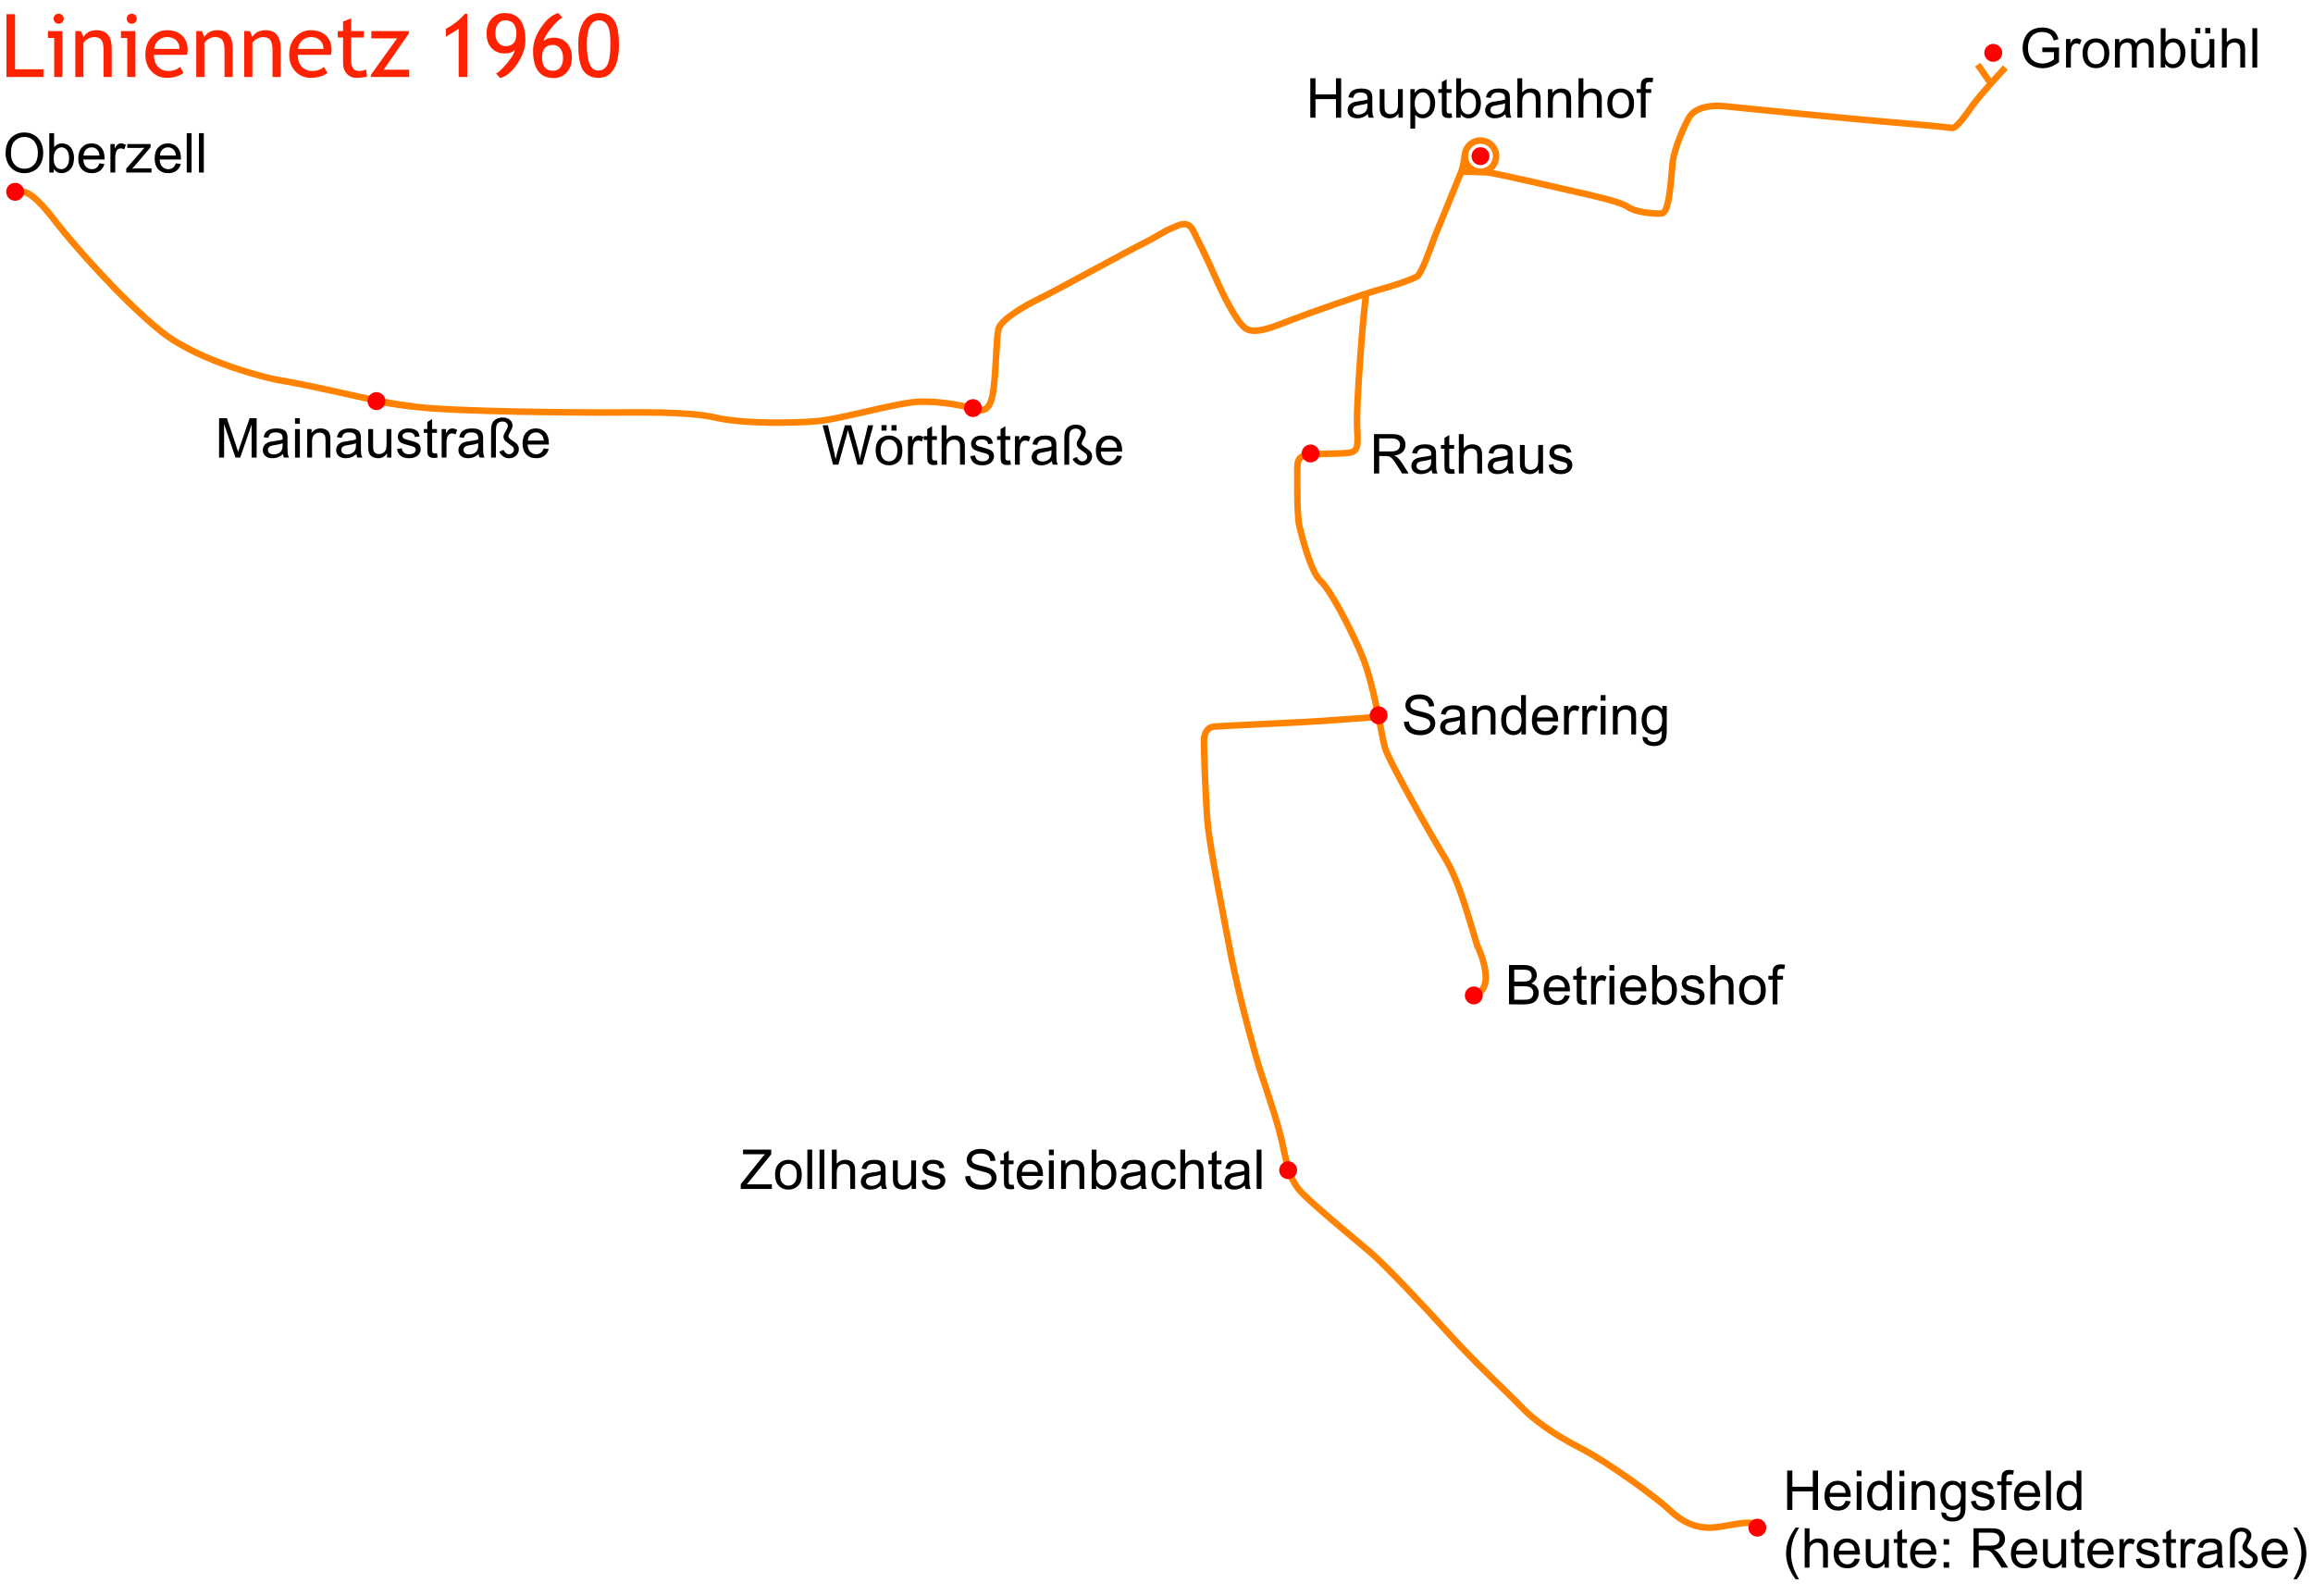 <?xml version="1.0" encoding="utf-8"?>
<!-- Generator: Adobe Illustrator 16.0.0, SVG Export Plug-In . SVG Version: 6.00 Build 0)  -->
<!DOCTYPE svg PUBLIC "-//W3C//DTD SVG 1.1//EN" "http://www.w3.org/Graphics/SVG/1.1/DTD/svg11.dtd">
<svg version="1.1" id="Ebene_1" xmlns="http://www.w3.org/2000/svg" xmlns:xlink="http://www.w3.org/1999/xlink" x="0px" y="0px"
	 width="790px" height="545px" viewBox="0 0 790 545" enable-background="new 0 0 790 545" xml:space="preserve">
<path fill-rule="evenodd" clip-rule="evenodd" fill="none" stroke="#FF8200" stroke-width="2.225" stroke-miterlimit="10" d="
	M466.539,100.551c0,0-1.084,9.659-1.576,16.532c-0.49,6.873-1.471,19.637-1.471,26.511c0,6.873,1.227,10.554-2.703,11.045
	c-3.924,0.491-12.516,0.245-14.479,0.736c-1.965,0.491-3.193,0.981-3.193,4.418s-0.246,16.201,0.736,20.128
	c0.982,3.927,3.928,15.464,7.119,18.41s9.574,14.729,13.99,25.038c4.418,10.309,6.875,27.982,8.104,32.155
	c1.225,4.173,15.217,28.966,20.617,37.802c5.4,8.837,9.328,25.283,11.047,30.192"/>
<path fill-rule="evenodd" clip-rule="evenodd" fill="none" stroke="#FF8200" stroke-width="2.225" stroke-miterlimit="10" d="
	M469.139,244.969c0,0-10.557,0.736-16.938,1.227c-6.385,0.491-35.102,1.719-37.559,1.964c-2.453,0.246-3.436,2.455-3.436,5.155
	c0,2.699,0.492,18.901,1.229,27.491c0.736,8.592,5.889,34.365,8.1,45.902c2.209,11.536,7.855,32.893,10.311,40.257
	s5.891,17.428,7.363,24.547s2.455,11.048,5.4,14.728c2.945,3.684,19.393,17.183,24.301,21.355
	c4.91,4.173,18.166,18.164,27.004,27.982c8.832,9.819,20.371,20.374,24.545,24.793c4.172,4.418,10.799,9.326,20.371,14.237
	c9.574,4.908,26.02,16.937,30.684,21.354c4.666,4.417,9.818,6.383,15.711,5.647c5.891-0.738,12.273-2.702,13.99-0.492"/>
<path fill-rule="evenodd" clip-rule="evenodd" fill="none" stroke="#FF8200" stroke-width="2.225" stroke-miterlimit="10" d="
	M127.099,136.462c0,0,0.109,0.747,14.591,2.466c14.483,1.718,54.493,1.964,64.803,1.964c10.309,0,28.229-0.49,37.802,1.718
	c9.572,2.208,26.509,1.964,34.855,1.228c8.345-0.736,27.246-6.383,34.856-6.629c7.609-0.245,15.707,1.474,18.655,2.456
	c2.945,0.981,5.646,0.981,6.626-6.382c0.982-7.364,0.982-17.673,1.718-20.863c0.736-3.192,9.085-8.102,14.239-10.556
	c5.154-2.455,28.72-15.465,34.61-18.41c5.891-2.945,7.608-4.419,10.065-5.4c2.451-0.981,5.645-3.192,7.607,0.736
	c1.965,3.928,4.664,9.329,7.363,15.465c2.701,6.137,7.363,15.71,10.557,17.919c3.191,2.208,10.064-0.736,15.709-2.946
	c5.646-2.209,25.283-9.082,29.947-10.309c4.662-1.228,11.043-3.437,12.764-4.418c1.717-0.981,4.418-9.082,6.383-14.237
	c0,0,8.098-19.637,8.834-21.602c0.738-1.964,1.229-5.646,1.229-5.646"/>
<path fill-rule="evenodd" clip-rule="evenodd" fill="none" stroke="#FF8200" stroke-width="2.225" stroke-miterlimit="10" d="
	M499.084,58.66c0,0,6.383,0,9.084,0.246c2.699,0.245,24.791,5.4,30.193,6.627c5.398,1.228,15.461,3.436,17.672,5.155
	s8.836,2.455,11.535,2.209c2.701-0.245,3.191-12.272,3.684-17.182c0.49-4.91,4.418-13.747,5.889-15.956
	c1.475-2.208,5.402-4.173,12.275-3.437c6.871,0.737,44.428,4.419,53.512,5.156c9.082,0.736,22.336,1.963,23.811,2.208
	c1.469,0.246,4.662-4.418,7.115-7.854c2.455-3.437,11.049-12.764,11.049-12.764"/>
<path fill-rule="evenodd" clip-rule="evenodd" fill="none" stroke="#FF8200" stroke-width="2.225" stroke-miterlimit="10" d="
	M504.504,322.848c0,0,7.332,14.746-1.133,17.131"/>
<path fill-rule="evenodd" clip-rule="evenodd" fill="none" stroke="#FF8200" stroke-width="2.225" stroke-miterlimit="10" d="
	M141.69,138.928c-14.482-1.719-28.78-6.108-48.25-9.446c0,0-24.662-5.377-38.2-16.133c-13.537-10.755-30.969-30.782-35.79-37.086
	c-4.821-6.305-8.715-10.385-11.496-10.756c-2.782-0.37-2.782-0.37-2.782-0.37"/>
<circle fill-rule="evenodd" clip-rule="evenodd" fill="none" stroke="#FF8200" stroke-width="2.225" stroke-miterlimit="10" cx="505.65" cy="53.343" r="5.338"/>
<g>
	<path d="M284.533,158.706l-3.566-13.442h1.824l2.045,8.812c0.22,0.923,0.409,1.84,0.568,2.75c0.343-1.436,0.544-2.265,0.605-2.485
		l2.559-9.078h2.146l1.925,6.804c0.483,1.687,0.832,3.273,1.046,4.759c0.171-0.85,0.395-1.825,0.669-2.925l2.109-8.638h1.788
		l-3.687,13.442h-1.715l-2.833-10.242c-0.238-0.856-0.379-1.381-0.422-1.577c-0.141,0.618-0.271,1.143-0.395,1.577l-2.852,10.242
		H284.533z"/>
	<path d="M299.084,153.836c0-1.803,0.502-3.139,1.504-4.007c0.838-0.721,1.858-1.082,3.062-1.082c1.339,0,2.434,0.439,3.283,1.316
		c0.85,0.877,1.274,2.089,1.274,3.636c0,1.253-0.188,2.239-0.563,2.957c-0.376,0.718-0.924,1.276-1.642,1.673
		c-0.719,0.397-1.503,0.596-2.353,0.596c-1.363,0-2.465-0.437-3.305-1.312C299.505,156.74,299.084,155.481,299.084,153.836z
		 M300.782,153.836c0,1.247,0.271,2.181,0.815,2.801c0.544,0.621,1.229,0.931,2.054,0.931c0.819,0,1.501-0.312,2.045-0.935
		s0.816-1.574,0.816-2.852c0-1.204-0.273-2.117-0.82-2.737c-0.548-0.62-1.228-0.931-2.041-0.931c-0.825,0-1.51,0.309-2.054,0.926
		C301.053,151.658,300.782,152.59,300.782,153.836z M301.075,147.061v-1.88h1.724v1.88H301.075z M304.495,147.061v-1.88h1.724v1.88
		H304.495z"/>
	<path d="M310.125,158.706v-9.738h1.485v1.476c0.379-0.69,0.729-1.146,1.05-1.366c0.321-0.22,0.674-0.33,1.059-0.33
		c0.557,0,1.122,0.177,1.696,0.532l-0.568,1.531c-0.403-0.238-0.807-0.357-1.21-0.357c-0.36,0-0.685,0.108-0.972,0.326
		c-0.288,0.217-0.492,0.518-0.614,0.903c-0.184,0.587-0.275,1.229-0.275,1.926v5.098H310.125z"/>
	<path d="M320,157.229l0.238,1.458c-0.465,0.098-0.881,0.147-1.247,0.147c-0.6,0-1.063-0.095-1.394-0.284s-0.562-0.438-0.697-0.748
		c-0.135-0.309-0.202-0.958-0.202-1.948v-5.603h-1.21v-1.284h1.21v-2.412l1.642-0.99v3.402H320v1.284h-1.66v5.694
		c0,0.471,0.029,0.773,0.087,0.908c0.059,0.134,0.153,0.241,0.284,0.321c0.132,0.08,0.319,0.119,0.564,0.119
		C319.459,157.293,319.701,157.272,320,157.229z"/>
	<path d="M321.614,158.706v-13.442h1.65v4.823c0.77-0.893,1.742-1.339,2.916-1.339c0.721,0,1.348,0.142,1.879,0.426
		c0.532,0.285,0.913,0.677,1.142,1.178c0.229,0.501,0.344,1.229,0.344,2.183v6.171h-1.65v-6.171c0-0.825-0.179-1.426-0.536-1.802
		s-0.863-0.564-1.518-0.564c-0.489,0-0.949,0.127-1.38,0.38c-0.431,0.254-0.738,0.598-0.922,1.032
		c-0.183,0.434-0.274,1.033-0.274,1.797v5.328H321.614z"/>
	<path d="M331.398,155.799l1.632-0.257c0.092,0.654,0.347,1.155,0.766,1.504s1.004,0.522,1.756,0.522
		c0.758,0,1.32-0.154,1.688-0.463c0.366-0.309,0.55-0.671,0.55-1.086c0-0.373-0.162-0.667-0.486-0.88
		c-0.226-0.146-0.788-0.333-1.687-0.559c-1.211-0.306-2.05-0.57-2.518-0.793s-0.822-0.532-1.063-0.926
		c-0.241-0.394-0.362-0.83-0.362-1.306c0-0.434,0.1-0.836,0.298-1.206c0.199-0.37,0.47-0.677,0.812-0.921
		c0.257-0.189,0.607-0.35,1.05-0.481c0.443-0.131,0.919-0.197,1.426-0.197c0.765,0,1.436,0.11,2.013,0.33
		c0.578,0.22,1.005,0.518,1.279,0.894c0.275,0.376,0.465,0.879,0.568,1.508l-1.613,0.22c-0.073-0.501-0.286-0.893-0.638-1.174
		c-0.352-0.281-0.848-0.422-1.489-0.422c-0.759,0-1.3,0.125-1.623,0.376c-0.324,0.251-0.486,0.544-0.486,0.88
		c0,0.214,0.067,0.407,0.202,0.578c0.134,0.177,0.345,0.324,0.632,0.44c0.165,0.061,0.651,0.202,1.458,0.421
		c1.168,0.312,1.982,0.567,2.444,0.766c0.461,0.199,0.823,0.488,1.086,0.867s0.395,0.85,0.395,1.412c0,0.55-0.16,1.068-0.481,1.554
		s-0.784,0.862-1.389,1.128c-0.605,0.266-1.29,0.399-2.055,0.399c-1.265,0-2.229-0.263-2.893-0.789S331.581,156.832,331.398,155.799
		z"/>
	<path d="M345.051,157.229l0.238,1.458c-0.465,0.098-0.881,0.147-1.247,0.147c-0.6,0-1.063-0.095-1.394-0.284
		s-0.562-0.438-0.697-0.748c-0.135-0.309-0.202-0.958-0.202-1.948v-5.603h-1.21v-1.284h1.21v-2.412l1.642-0.99v3.402h1.66v1.284
		h-1.66v5.694c0,0.471,0.029,0.773,0.087,0.908c0.059,0.134,0.153,0.241,0.284,0.321c0.132,0.08,0.319,0.119,0.564,0.119
		C344.51,157.293,344.751,157.272,345.051,157.229z"/>
	<path d="M346.646,158.706v-9.738h1.485v1.476c0.379-0.69,0.729-1.146,1.05-1.366c0.321-0.22,0.674-0.33,1.059-0.33
		c0.557,0,1.122,0.177,1.696,0.532l-0.568,1.531c-0.403-0.238-0.807-0.357-1.21-0.357c-0.36,0-0.685,0.108-0.972,0.326
		c-0.288,0.217-0.492,0.518-0.614,0.903c-0.184,0.587-0.275,1.229-0.275,1.926v5.098H346.646z"/>
	<path d="M359.272,157.504c-0.611,0.52-1.199,0.886-1.765,1.1c-0.565,0.214-1.172,0.321-1.82,0.321
		c-1.069,0-1.892-0.262-2.467-0.784c-0.574-0.522-0.861-1.19-0.861-2.003c0-0.477,0.108-0.913,0.325-1.307
		c0.217-0.395,0.501-0.71,0.853-0.949c0.352-0.238,0.748-0.418,1.188-0.541c0.324-0.085,0.813-0.168,1.468-0.248
		c1.332-0.159,2.313-0.348,2.943-0.568c0.006-0.226,0.009-0.37,0.009-0.431c0-0.672-0.156-1.146-0.468-1.421
		c-0.422-0.373-1.048-0.56-1.88-0.56c-0.776,0-1.35,0.136-1.719,0.408c-0.37,0.272-0.644,0.753-0.821,1.444l-1.613-0.22
		c0.146-0.691,0.388-1.249,0.725-1.673c0.336-0.425,0.821-0.752,1.458-0.981c0.636-0.229,1.372-0.344,2.209-0.344
		c0.832,0,1.507,0.098,2.026,0.293c0.52,0.196,0.902,0.442,1.146,0.738s0.416,0.671,0.514,1.123
		c0.055,0.281,0.082,0.789,0.082,1.522v2.201c0,1.535,0.035,2.505,0.105,2.912c0.07,0.406,0.21,0.796,0.418,1.169h-1.725
		C359.431,158.363,359.321,157.963,359.272,157.504z M359.135,153.818c-0.6,0.245-1.498,0.452-2.696,0.624
		c-0.679,0.098-1.158,0.208-1.439,0.33s-0.498,0.301-0.651,0.536c-0.152,0.236-0.229,0.497-0.229,0.784
		c0,0.44,0.166,0.807,0.499,1.1c0.333,0.293,0.821,0.44,1.463,0.44c0.636,0,1.201-0.139,1.696-0.417
		c0.495-0.278,0.858-0.658,1.091-1.142c0.178-0.373,0.267-0.923,0.267-1.65V153.818z"/>
	<path d="M363.527,158.706v-9.16c0-1.119,0.136-1.979,0.407-2.581c0.272-0.602,0.727-1.074,1.362-1.417
		c0.636-0.342,1.351-0.513,2.146-0.513c1.058,0,1.889,0.264,2.494,0.793c0.604,0.529,0.907,1.142,0.907,1.838
		c0,0.312-0.055,0.633-0.165,0.963c-0.109,0.33-0.306,0.741-0.587,1.233s-0.458,0.834-0.531,1.027s-0.11,0.362-0.11,0.509
		c0,0.196,0.067,0.388,0.202,0.578c0.128,0.196,0.498,0.492,1.109,0.89c0.831,0.544,1.385,0.981,1.659,1.311
		c0.392,0.471,0.587,1.027,0.587,1.669c0,0.85-0.313,1.577-0.939,2.182c-0.627,0.605-1.429,0.908-2.407,0.908
		c-0.771,0-1.445-0.206-2.026-0.619s-1.015-0.943-1.302-1.591l1.421-0.66c0.306,0.568,0.611,0.962,0.917,1.183
		s0.627,0.33,0.963,0.33c0.465,0,0.862-0.159,1.192-0.477s0.495-0.691,0.495-1.119c0-0.342-0.099-0.636-0.294-0.88
		c-0.128-0.159-0.471-0.428-1.026-0.807c-1.016-0.697-1.642-1.219-1.88-1.568c-0.245-0.348-0.367-0.706-0.367-1.073
		c0-0.238,0.041-0.48,0.124-0.724c0.082-0.245,0.281-0.636,0.596-1.174s0.521-0.941,0.619-1.21s0.146-0.507,0.146-0.715
		c0-0.379-0.166-0.713-0.5-1.004c-0.333-0.29-0.777-0.436-1.334-0.436c-0.654,0-1.188,0.202-1.604,0.605
		c-0.416,0.404-0.623,1.278-0.623,2.623v9.087H363.527z"/>
	<path d="M381.5,155.57l1.705,0.211c-0.269,0.996-0.768,1.77-1.494,2.32c-0.728,0.55-1.657,0.825-2.788,0.825
		c-1.424,0-2.554-0.438-3.388-1.316c-0.835-0.877-1.252-2.107-1.252-3.691c0-1.638,0.422-2.91,1.266-3.814
		c0.844-0.904,1.938-1.357,3.282-1.357c1.303,0,2.366,0.443,3.191,1.33s1.237,2.133,1.237,3.741c0,0.098-0.003,0.245-0.009,0.44
		h-7.262c0.061,1.07,0.363,1.889,0.907,2.458s1.223,0.853,2.036,0.853c0.604,0,1.121-0.159,1.549-0.477
		C380.91,156.774,381.249,156.267,381.5,155.57z M376.081,152.901h5.437c-0.073-0.819-0.281-1.434-0.623-1.843
		c-0.525-0.635-1.207-0.954-2.045-0.954c-0.758,0-1.396,0.254-1.912,0.761S376.135,152.052,376.081,152.901z"/>
</g>
<g>
	<path d="M447.527,40.186V26.743h1.777v5.52h6.988v-5.52h1.779v13.442h-1.779V33.85h-6.988v6.336H447.527z"/>
	<path d="M467.176,38.984c-0.611,0.52-1.199,0.886-1.764,1.1c-0.566,0.214-1.172,0.321-1.82,0.321c-1.07,0-1.893-0.262-2.467-0.784
		s-0.861-1.19-0.861-2.003c0-0.477,0.107-0.913,0.324-1.307c0.217-0.395,0.502-0.71,0.854-0.949
		c0.352-0.238,0.748-0.418,1.188-0.541c0.324-0.085,0.812-0.168,1.467-0.248c1.332-0.159,2.314-0.348,2.943-0.568
		c0.006-0.226,0.01-0.37,0.01-0.431c0-0.672-0.156-1.146-0.469-1.421c-0.422-0.373-1.047-0.56-1.879-0.56
		c-0.777,0-1.35,0.136-1.719,0.408c-0.371,0.272-0.645,0.753-0.822,1.444l-1.613-0.22c0.146-0.691,0.389-1.249,0.725-1.673
		s0.822-0.752,1.459-0.981c0.635-0.229,1.371-0.344,2.209-0.344c0.832,0,1.506,0.098,2.025,0.293
		c0.52,0.196,0.902,0.442,1.146,0.738s0.416,0.671,0.514,1.123c0.055,0.281,0.082,0.789,0.082,1.522v2.201
		c0,1.535,0.035,2.505,0.105,2.912c0.07,0.406,0.211,0.796,0.418,1.169h-1.725C467.336,39.843,467.225,39.443,467.176,38.984z
		 M467.039,35.298c-0.6,0.245-1.498,0.452-2.695,0.624c-0.68,0.098-1.158,0.208-1.439,0.33s-0.498,0.301-0.652,0.536
		c-0.152,0.236-0.229,0.497-0.229,0.784c0,0.44,0.166,0.807,0.5,1.1c0.332,0.293,0.82,0.44,1.463,0.44
		c0.635,0,1.201-0.139,1.695-0.417c0.496-0.278,0.859-0.658,1.092-1.142c0.178-0.373,0.266-0.923,0.266-1.65V35.298z"/>
	<path d="M477.648,40.186v-1.43c-0.76,1.1-1.789,1.65-3.092,1.65c-0.574,0-1.109-0.11-1.607-0.33c-0.5-0.22-0.869-0.497-1.111-0.83
		c-0.24-0.333-0.41-0.741-0.508-1.224c-0.068-0.324-0.102-0.837-0.102-1.541v-6.033h1.65v5.401c0,0.862,0.033,1.442,0.102,1.742
		c0.104,0.434,0.324,0.774,0.66,1.022s0.752,0.372,1.246,0.372c0.496,0,0.961-0.127,1.395-0.38c0.434-0.254,0.742-0.599,0.922-1.036
		s0.27-1.071,0.27-1.903v-5.217h1.65v9.738H477.648z"/>
	<path d="M481.711,43.917v-13.47h1.502v1.265c0.355-0.495,0.756-0.866,1.201-1.114c0.447-0.248,0.988-0.372,1.623-0.372
		c0.832,0,1.566,0.214,2.201,0.642c0.637,0.428,1.115,1.031,1.439,1.811c0.324,0.779,0.486,1.633,0.486,2.562
		c0,0.997-0.178,1.894-0.537,2.691c-0.357,0.798-0.877,1.409-1.559,1.834s-1.398,0.637-2.15,0.637c-0.549,0-1.043-0.116-1.48-0.349
		s-0.795-0.525-1.076-0.88v4.741H481.711z M483.205,35.372c0,1.253,0.254,2.179,0.76,2.778c0.508,0.599,1.123,0.898,1.844,0.898
		c0.734,0,1.361-0.31,1.885-0.931c0.521-0.62,0.783-1.582,0.783-2.884c0-1.241-0.254-2.17-0.766-2.787
		c-0.51-0.618-1.119-0.926-1.828-0.926c-0.703,0-1.326,0.329-1.867,0.986S483.205,34.119,483.205,35.372z"/>
	<path d="M495.758,38.709l0.238,1.458c-0.465,0.098-0.881,0.147-1.246,0.147c-0.6,0-1.064-0.095-1.395-0.284
		s-0.562-0.438-0.697-0.748c-0.135-0.309-0.201-0.958-0.201-1.948v-5.603h-1.211v-1.284h1.211v-2.412l1.641-0.99v3.402h1.66v1.284
		h-1.66v5.694c0,0.471,0.029,0.773,0.088,0.908c0.059,0.134,0.152,0.241,0.283,0.321c0.133,0.08,0.32,0.119,0.564,0.119
		C495.217,38.773,495.459,38.752,495.758,38.709z"/>
	<path d="M498.893,40.186h-1.531V26.743h1.65v4.796c0.697-0.875,1.588-1.312,2.67-1.312c0.598,0,1.166,0.121,1.699,0.362
		c0.535,0.242,0.977,0.581,1.32,1.018c0.346,0.438,0.617,0.964,0.812,1.582c0.195,0.617,0.293,1.277,0.293,1.98
		c0,1.669-0.412,2.958-1.238,3.87c-0.824,0.911-1.814,1.366-2.971,1.366c-1.148,0-2.051-0.48-2.705-1.44V40.186z M498.875,35.243
		c0,1.168,0.158,2.011,0.477,2.531c0.52,0.85,1.223,1.274,2.109,1.274c0.721,0,1.344-0.313,1.871-0.939
		c0.525-0.627,0.787-1.561,0.787-2.801c0-1.271-0.252-2.21-0.756-2.815c-0.504-0.605-1.113-0.908-1.83-0.908
		c-0.721,0-1.344,0.313-1.869,0.94C499.139,33.151,498.875,34.058,498.875,35.243z"/>
	<path d="M514.17,38.984c-0.611,0.52-1.199,0.886-1.766,1.1c-0.564,0.214-1.172,0.321-1.82,0.321c-1.068,0-1.891-0.262-2.467-0.784
		c-0.574-0.522-0.861-1.19-0.861-2.003c0-0.477,0.109-0.913,0.326-1.307c0.217-0.395,0.5-0.71,0.852-0.949
		c0.352-0.238,0.748-0.418,1.188-0.541c0.324-0.085,0.814-0.168,1.469-0.248c1.332-0.159,2.312-0.348,2.943-0.568
		c0.006-0.226,0.008-0.37,0.008-0.431c0-0.672-0.156-1.146-0.467-1.421c-0.422-0.373-1.049-0.56-1.881-0.56
		c-0.775,0-1.35,0.136-1.719,0.408s-0.643,0.753-0.82,1.444l-1.613-0.22c0.146-0.691,0.387-1.249,0.725-1.673
		c0.336-0.425,0.82-0.752,1.457-0.981c0.637-0.229,1.373-0.344,2.209-0.344c0.832,0,1.508,0.098,2.027,0.293
		c0.52,0.196,0.902,0.442,1.146,0.738s0.416,0.671,0.514,1.123c0.055,0.281,0.082,0.789,0.082,1.522v2.201
		c0,1.535,0.035,2.505,0.105,2.912c0.07,0.406,0.209,0.796,0.418,1.169H514.5C514.328,39.843,514.219,39.443,514.17,38.984z
		 M514.033,35.298c-0.6,0.245-1.498,0.452-2.697,0.624c-0.678,0.098-1.158,0.208-1.439,0.33s-0.498,0.301-0.65,0.536
		c-0.152,0.236-0.229,0.497-0.229,0.784c0,0.44,0.166,0.807,0.498,1.1c0.334,0.293,0.822,0.44,1.463,0.44
		c0.637,0,1.201-0.139,1.697-0.417c0.494-0.278,0.857-0.658,1.09-1.142c0.178-0.373,0.268-0.923,0.268-1.65V35.298z"/>
	<path d="M518.26,40.186V26.743h1.65v4.823c0.77-0.893,1.742-1.339,2.916-1.339c0.721,0,1.348,0.142,1.879,0.426
		c0.531,0.285,0.912,0.677,1.141,1.178c0.23,0.501,0.344,1.229,0.344,2.183v6.171h-1.65v-6.171c0-0.825-0.178-1.426-0.535-1.802
		s-0.863-0.564-1.518-0.564c-0.49,0-0.949,0.127-1.381,0.38c-0.43,0.254-0.738,0.598-0.922,1.032
		c-0.182,0.434-0.273,1.033-0.273,1.797v5.328H518.26z"/>
	<path d="M528.703,40.186v-9.738h1.486v1.384c0.715-1.069,1.748-1.604,3.098-1.604c0.588,0,1.127,0.105,1.619,0.316
		s0.861,0.488,1.105,0.83s0.416,0.749,0.514,1.219c0.061,0.306,0.092,0.841,0.092,1.604v5.988h-1.65v-5.923
		c0-0.672-0.064-1.175-0.193-1.508s-0.355-0.599-0.684-0.798c-0.326-0.199-0.711-0.298-1.15-0.298c-0.703,0-1.311,0.223-1.82,0.669
		s-0.766,1.292-0.766,2.54v5.318H528.703z"/>
	<path d="M539.146,40.186V26.743h1.65v4.823c0.77-0.893,1.742-1.339,2.916-1.339c0.721,0,1.348,0.142,1.879,0.426
		c0.533,0.285,0.914,0.677,1.143,1.178c0.229,0.501,0.344,1.229,0.344,2.183v6.171h-1.65v-6.171c0-0.825-0.18-1.426-0.537-1.802
		s-0.863-0.564-1.518-0.564c-0.488,0-0.949,0.127-1.379,0.38c-0.432,0.254-0.738,0.598-0.922,1.032s-0.275,1.033-0.275,1.797v5.328
		H539.146z"/>
	<path d="M548.977,35.316c0-1.803,0.502-3.139,1.504-4.007c0.838-0.721,1.857-1.082,3.062-1.082c1.338,0,2.434,0.439,3.283,1.316
		c0.85,0.877,1.273,2.089,1.273,3.636c0,1.253-0.188,2.239-0.562,2.957c-0.377,0.718-0.924,1.276-1.643,1.673
		s-1.502,0.596-2.352,0.596c-1.363,0-2.465-0.437-3.305-1.312C549.396,38.22,548.977,36.961,548.977,35.316z M550.674,35.316
		c0,1.247,0.271,2.181,0.814,2.801c0.545,0.621,1.229,0.931,2.055,0.931c0.818,0,1.5-0.312,2.045-0.935
		c0.543-0.624,0.816-1.574,0.816-2.852c0-1.204-0.273-2.117-0.82-2.737c-0.549-0.62-1.229-0.931-2.041-0.931
		c-0.826,0-1.51,0.309-2.055,0.926C550.945,33.138,550.674,34.07,550.674,35.316z"/>
	<path d="M560.428,40.186v-8.454h-1.457v-1.284h1.457v-1.036c0-0.654,0.059-1.14,0.176-1.458c0.158-0.428,0.438-0.775,0.838-1.041
		c0.4-0.266,0.961-0.399,1.684-0.399c0.463,0,0.977,0.055,1.539,0.165l-0.246,1.439c-0.344-0.061-0.668-0.092-0.973-0.092
		c-0.502,0-0.855,0.107-1.064,0.321c-0.207,0.214-0.311,0.614-0.311,1.201v0.898h1.898v1.284h-1.898v8.454H560.428z"/>
</g>
<g>
	<path d="M697.557,17.796v-1.577l5.695-0.009v4.988c-0.875,0.697-1.777,1.221-2.705,1.573c-0.93,0.351-1.883,0.527-2.861,0.527
		c-1.32,0-2.52-0.282-3.6-0.848c-1.078-0.565-1.893-1.383-2.443-2.453s-0.826-2.265-0.826-3.585c0-1.308,0.275-2.529,0.822-3.664
		c0.547-1.134,1.334-1.976,2.361-2.526c1.025-0.55,2.209-0.825,3.547-0.825c0.973,0,1.852,0.157,2.637,0.472
		s1.402,0.753,1.848,1.316c0.447,0.562,0.785,1.296,1.018,2.201l-1.604,0.44c-0.203-0.685-0.453-1.223-0.752-1.614
		c-0.301-0.391-0.729-0.705-1.285-0.94c-0.555-0.235-1.174-0.353-1.852-0.353c-0.812,0-1.516,0.124-2.109,0.372
		c-0.592,0.248-1.07,0.573-1.434,0.977c-0.365,0.403-0.646,0.847-0.85,1.329c-0.342,0.832-0.514,1.733-0.514,2.705
		c0,1.198,0.207,2.201,0.619,3.008c0.414,0.807,1.014,1.406,1.803,1.797c0.789,0.392,1.625,0.587,2.512,0.587
		c0.771,0,1.521-0.148,2.256-0.445c0.734-0.296,1.289-0.613,1.67-0.949v-2.503H697.557z"/>
	<path d="M705.645,23.068v-9.738h1.484v1.476c0.379-0.69,0.729-1.146,1.051-1.366c0.32-0.22,0.674-0.33,1.059-0.33
		c0.557,0,1.121,0.177,1.695,0.532l-0.568,1.531c-0.402-0.238-0.807-0.357-1.209-0.357c-0.361,0-0.686,0.108-0.973,0.326
		c-0.287,0.217-0.492,0.518-0.613,0.903c-0.184,0.587-0.275,1.229-0.275,1.926v5.098H705.645z"/>
	<path d="M711.301,18.199c0-1.803,0.502-3.139,1.504-4.007c0.838-0.721,1.859-1.082,3.062-1.082c1.34,0,2.434,0.439,3.283,1.316
		c0.85,0.877,1.275,2.089,1.275,3.636c0,1.253-0.189,2.239-0.564,2.957s-0.924,1.276-1.641,1.673
		c-0.719,0.397-1.504,0.596-2.354,0.596c-1.363,0-2.465-0.437-3.305-1.312C711.723,21.103,711.301,19.844,711.301,18.199z
		 M712.998,18.199c0,1.247,0.271,2.181,0.816,2.801c0.543,0.621,1.229,0.931,2.053,0.931c0.82,0,1.502-0.312,2.045-0.935
		c0.545-0.624,0.816-1.574,0.816-2.852c0-1.204-0.273-2.117-0.82-2.737c-0.547-0.62-1.227-0.931-2.041-0.931
		c-0.824,0-1.51,0.309-2.053,0.926C713.27,16.021,712.998,16.953,712.998,18.199z"/>
	<path d="M722.359,23.068v-9.738h1.477v1.366c0.305-0.477,0.711-0.86,1.219-1.151c0.508-0.29,1.086-0.436,1.734-0.436
		c0.721,0,1.312,0.15,1.773,0.449c0.461,0.3,0.787,0.719,0.977,1.256c0.77-1.137,1.773-1.706,3.008-1.706
		c0.965,0,1.709,0.268,2.229,0.802c0.52,0.535,0.779,1.359,0.779,2.471v6.685h-1.643v-6.134c0-0.66-0.053-1.135-0.16-1.426
		s-0.301-0.524-0.582-0.702c-0.281-0.177-0.611-0.266-0.99-0.266c-0.684,0-1.254,0.228-1.705,0.683
		c-0.453,0.455-0.68,1.184-0.68,2.187v5.658h-1.65v-6.327c0-0.734-0.133-1.284-0.402-1.651c-0.27-0.367-0.709-0.55-1.32-0.55
		c-0.465,0-0.895,0.122-1.289,0.367s-0.68,0.602-0.857,1.073s-0.266,1.149-0.266,2.036v5.052H722.359z"/>
	<path d="M739.525,23.068h-1.531V9.626h1.65v4.796c0.697-0.875,1.586-1.312,2.668-1.312c0.6,0,1.166,0.121,1.701,0.362
		c0.535,0.242,0.975,0.581,1.32,1.018c0.346,0.438,0.615,0.964,0.811,1.582c0.197,0.617,0.295,1.277,0.295,1.98
		c0,1.669-0.414,2.958-1.238,3.87c-0.826,0.911-1.816,1.366-2.971,1.366c-1.15,0-2.051-0.48-2.705-1.44V23.068z M739.506,18.126
		c0,1.168,0.16,2.011,0.479,2.531c0.52,0.85,1.223,1.274,2.107,1.274c0.723,0,1.346-0.313,1.871-0.939
		c0.525-0.627,0.789-1.561,0.789-2.801c0-1.271-0.252-2.21-0.756-2.815c-0.506-0.605-1.115-0.908-1.83-0.908
		c-0.721,0-1.346,0.313-1.871,0.94C739.77,16.034,739.506,16.94,739.506,18.126z"/>
	<path d="M754.828,23.068v-1.43c-0.758,1.1-1.787,1.65-3.09,1.65c-0.574,0-1.111-0.11-1.609-0.33
		c-0.498-0.22-0.867-0.497-1.109-0.83c-0.242-0.333-0.412-0.741-0.51-1.224c-0.066-0.324-0.1-0.837-0.1-1.541v-6.033h1.65v5.401
		c0,0.862,0.033,1.442,0.1,1.742c0.105,0.434,0.324,0.774,0.66,1.022c0.338,0.248,0.752,0.372,1.248,0.372
		c0.494,0,0.959-0.127,1.395-0.38c0.434-0.254,0.74-0.599,0.92-1.036c0.182-0.437,0.271-1.071,0.271-1.903v-5.217h1.65v9.738
		H754.828z M749.785,11.423v-1.88h1.725v1.88H749.785z M753.205,11.423v-1.88h1.725v1.88H753.205z"/>
	<path d="M758.891,23.068V9.626h1.65v4.823c0.77-0.893,1.742-1.339,2.916-1.339c0.721,0,1.348,0.142,1.879,0.426
		c0.533,0.285,0.914,0.677,1.143,1.178c0.229,0.501,0.344,1.229,0.344,2.183v6.171h-1.65v-6.171c0-0.825-0.18-1.426-0.537-1.802
		s-0.863-0.564-1.518-0.564c-0.488,0-0.949,0.127-1.379,0.38c-0.432,0.254-0.738,0.598-0.922,1.032s-0.275,1.033-0.275,1.797v5.328
		H758.891z"/>
	<path d="M769.297,23.068V9.626h1.65v13.442H769.297z"/>
</g>
<g>
	<path d="M469.283,161.706v-13.442h5.961c1.197,0,2.107,0.121,2.732,0.362c0.623,0.242,1.121,0.668,1.494,1.279
		s0.559,1.287,0.559,2.026c0,0.954-0.309,1.757-0.926,2.412c-0.617,0.654-1.57,1.07-2.861,1.247
		c0.471,0.226,0.828,0.449,1.074,0.669c0.52,0.477,1.012,1.073,1.477,1.788l2.338,3.659h-2.238l-1.779-2.797
		c-0.52-0.807-0.947-1.424-1.283-1.852c-0.336-0.428-0.637-0.728-0.902-0.898c-0.266-0.171-0.537-0.291-0.812-0.358
		c-0.201-0.042-0.531-0.064-0.99-0.064h-2.062v5.969H469.283z M471.062,154.196h3.824c0.812,0,1.447-0.084,1.906-0.252
		s0.807-0.437,1.045-0.807c0.238-0.37,0.357-0.771,0.357-1.206c0-0.636-0.23-1.159-0.691-1.568c-0.461-0.41-1.191-0.615-2.188-0.615
		h-4.254V154.196z"/>
	<path d="M488.961,160.504c-0.611,0.52-1.199,0.886-1.766,1.1c-0.564,0.214-1.172,0.321-1.82,0.321
		c-1.068,0-1.891-0.262-2.467-0.784c-0.574-0.522-0.861-1.19-0.861-2.003c0-0.477,0.109-0.913,0.326-1.307
		c0.217-0.395,0.5-0.71,0.852-0.949c0.352-0.238,0.748-0.418,1.188-0.541c0.324-0.085,0.814-0.168,1.469-0.248
		c1.332-0.159,2.312-0.348,2.943-0.568c0.006-0.226,0.008-0.37,0.008-0.431c0-0.672-0.156-1.146-0.467-1.421
		c-0.422-0.373-1.049-0.56-1.881-0.56c-0.775,0-1.35,0.136-1.719,0.408s-0.643,0.753-0.82,1.444l-1.613-0.22
		c0.146-0.691,0.387-1.249,0.725-1.673c0.336-0.425,0.82-0.752,1.457-0.981c0.637-0.229,1.373-0.344,2.209-0.344
		c0.832,0,1.508,0.098,2.027,0.293c0.52,0.196,0.902,0.442,1.146,0.738s0.416,0.671,0.514,1.123
		c0.055,0.281,0.082,0.789,0.082,1.522v2.201c0,1.535,0.035,2.505,0.105,2.912c0.07,0.406,0.209,0.796,0.418,1.169h-1.725
		C489.119,161.363,489.01,160.963,488.961,160.504z M488.824,156.818c-0.6,0.245-1.498,0.452-2.697,0.624
		c-0.678,0.098-1.158,0.208-1.439,0.33s-0.498,0.301-0.65,0.536c-0.152,0.236-0.229,0.497-0.229,0.784c0,0.44,0.166,0.807,0.498,1.1
		c0.334,0.293,0.822,0.44,1.463,0.44c0.637,0,1.201-0.139,1.697-0.417c0.494-0.278,0.857-0.658,1.09-1.142
		c0.178-0.373,0.268-0.923,0.268-1.65V156.818z"/>
	<path d="M496.654,160.229l0.238,1.458c-0.465,0.098-0.881,0.147-1.248,0.147c-0.6,0-1.062-0.095-1.393-0.284
		s-0.562-0.438-0.697-0.748c-0.135-0.309-0.203-0.958-0.203-1.948v-5.603h-1.209v-1.284h1.209v-2.412l1.643-0.99v3.402h1.66v1.284
		h-1.66v5.694c0,0.471,0.029,0.773,0.086,0.908c0.059,0.134,0.154,0.241,0.285,0.321s0.318,0.119,0.564,0.119
		C496.113,160.293,496.354,160.272,496.654,160.229z"/>
	<path d="M498.268,161.706v-13.442h1.65v4.823c0.77-0.893,1.742-1.339,2.916-1.339c0.721,0,1.348,0.142,1.879,0.426
		c0.533,0.285,0.914,0.677,1.143,1.178c0.229,0.501,0.344,1.229,0.344,2.183v6.171h-1.65v-6.171c0-0.825-0.18-1.426-0.537-1.802
		s-0.863-0.564-1.518-0.564c-0.488,0-0.949,0.127-1.379,0.38c-0.432,0.254-0.738,0.598-0.922,1.032s-0.275,1.033-0.275,1.797v5.328
		H498.268z"/>
	<path d="M515.066,160.504c-0.611,0.52-1.199,0.886-1.766,1.1c-0.564,0.214-1.172,0.321-1.82,0.321
		c-1.068,0-1.891-0.262-2.467-0.784c-0.574-0.522-0.861-1.19-0.861-2.003c0-0.477,0.109-0.913,0.326-1.307
		c0.217-0.395,0.5-0.71,0.852-0.949c0.352-0.238,0.748-0.418,1.188-0.541c0.324-0.085,0.814-0.168,1.469-0.248
		c1.332-0.159,2.312-0.348,2.943-0.568c0.006-0.226,0.008-0.37,0.008-0.431c0-0.672-0.156-1.146-0.467-1.421
		c-0.422-0.373-1.049-0.56-1.881-0.56c-0.775,0-1.35,0.136-1.719,0.408s-0.643,0.753-0.82,1.444l-1.613-0.22
		c0.146-0.691,0.387-1.249,0.725-1.673c0.336-0.425,0.82-0.752,1.457-0.981c0.637-0.229,1.373-0.344,2.209-0.344
		c0.832,0,1.508,0.098,2.027,0.293c0.52,0.196,0.902,0.442,1.146,0.738s0.416,0.671,0.514,1.123
		c0.055,0.281,0.082,0.789,0.082,1.522v2.201c0,1.535,0.035,2.505,0.105,2.912c0.07,0.406,0.209,0.796,0.418,1.169h-1.725
		C515.225,161.363,515.115,160.963,515.066,160.504z M514.93,156.818c-0.6,0.245-1.498,0.452-2.697,0.624
		c-0.678,0.098-1.158,0.208-1.439,0.33s-0.498,0.301-0.65,0.536c-0.152,0.236-0.229,0.497-0.229,0.784c0,0.44,0.166,0.807,0.498,1.1
		c0.334,0.293,0.822,0.44,1.463,0.44c0.637,0,1.201-0.139,1.697-0.417c0.494-0.278,0.857-0.658,1.09-1.142
		c0.178-0.373,0.268-0.923,0.268-1.65V156.818z"/>
	<path d="M525.537,161.706v-1.43c-0.758,1.1-1.787,1.65-3.09,1.65c-0.574,0-1.111-0.11-1.609-0.33
		c-0.498-0.22-0.867-0.497-1.109-0.83c-0.242-0.333-0.412-0.741-0.51-1.224c-0.066-0.324-0.1-0.837-0.1-1.541v-6.033h1.65v5.401
		c0,0.862,0.033,1.442,0.1,1.742c0.105,0.434,0.324,0.774,0.66,1.022c0.338,0.248,0.752,0.372,1.248,0.372
		c0.494,0,0.959-0.127,1.395-0.38c0.434-0.254,0.74-0.599,0.92-1.036c0.182-0.437,0.271-1.071,0.271-1.903v-5.217h1.65v9.738
		H525.537z"/>
	<path d="M528.939,158.799l1.633-0.257c0.092,0.654,0.346,1.155,0.766,1.504c0.418,0.349,1.004,0.522,1.756,0.522
		c0.758,0,1.32-0.154,1.688-0.463c0.365-0.309,0.549-0.671,0.549-1.086c0-0.373-0.162-0.667-0.486-0.88
		c-0.225-0.146-0.787-0.333-1.686-0.559c-1.211-0.306-2.051-0.57-2.518-0.793c-0.469-0.223-0.822-0.532-1.064-0.926
		c-0.24-0.394-0.361-0.83-0.361-1.306c0-0.434,0.1-0.836,0.297-1.206c0.199-0.37,0.471-0.677,0.812-0.921
		c0.256-0.189,0.607-0.35,1.049-0.481c0.443-0.131,0.92-0.197,1.426-0.197c0.766,0,1.436,0.11,2.014,0.33
		c0.578,0.22,1.004,0.518,1.279,0.894s0.465,0.879,0.568,1.508l-1.613,0.22c-0.074-0.501-0.287-0.893-0.639-1.174
		c-0.352-0.281-0.848-0.422-1.488-0.422c-0.76,0-1.301,0.125-1.623,0.376c-0.324,0.251-0.486,0.544-0.486,0.88
		c0,0.214,0.066,0.407,0.201,0.578c0.135,0.177,0.346,0.324,0.633,0.44c0.164,0.061,0.65,0.202,1.457,0.421
		c1.168,0.312,1.982,0.567,2.445,0.766c0.461,0.199,0.822,0.488,1.086,0.867c0.262,0.379,0.395,0.85,0.395,1.412
		c0,0.55-0.16,1.068-0.482,1.554c-0.32,0.486-0.783,0.862-1.389,1.128c-0.605,0.266-1.289,0.399-2.055,0.399
		c-1.264,0-2.229-0.263-2.893-0.789C529.547,160.611,529.123,159.832,528.939,158.799z"/>
</g>
<g>
	<path d="M479.508,246.529l1.678-0.146c0.078,0.672,0.264,1.224,0.555,1.655c0.289,0.431,0.74,0.779,1.352,1.045
		s1.299,0.399,2.064,0.399c0.678,0,1.277-0.101,1.797-0.303s0.906-0.478,1.16-0.83c0.252-0.352,0.379-0.735,0.379-1.151
		c0-0.422-0.121-0.79-0.365-1.105c-0.246-0.314-0.648-0.579-1.211-0.793c-0.361-0.141-1.158-0.359-2.393-0.656
		c-1.236-0.296-2.1-0.576-2.596-0.839c-0.643-0.336-1.119-0.753-1.436-1.251c-0.314-0.499-0.471-1.056-0.471-1.674
		c0-0.678,0.191-1.312,0.576-1.902c0.387-0.59,0.947-1.038,1.688-1.343s1.562-0.458,2.467-0.458c0.996,0,1.875,0.16,2.637,0.481
		c0.76,0.321,1.346,0.793,1.756,1.417c0.408,0.624,0.629,1.33,0.66,2.118l-1.705,0.128c-0.092-0.85-0.402-1.492-0.932-1.926
		s-1.311-0.651-2.342-0.651c-1.076,0-1.861,0.197-2.354,0.591c-0.492,0.395-0.738,0.87-0.738,1.426c0,0.483,0.176,0.88,0.523,1.192
		c0.342,0.312,1.236,0.631,2.682,0.958s2.438,0.613,2.977,0.857c0.781,0.361,1.359,0.817,1.732,1.371s0.559,1.19,0.559,1.912
		c0,0.715-0.205,1.389-0.613,2.021c-0.41,0.633-0.998,1.125-1.766,1.477c-0.768,0.351-1.631,0.527-2.59,0.527
		c-1.217,0-2.236-0.177-3.059-0.532s-1.467-0.888-1.934-1.6C479.777,248.233,479.531,247.427,479.508,246.529z"/>
	<path d="M498.781,249.646c-0.611,0.52-1.199,0.886-1.766,1.1c-0.564,0.214-1.172,0.321-1.82,0.321
		c-1.068,0-1.891-0.262-2.467-0.784c-0.574-0.522-0.861-1.19-0.861-2.003c0-0.477,0.109-0.913,0.326-1.307
		c0.217-0.395,0.5-0.71,0.852-0.949c0.352-0.238,0.748-0.418,1.188-0.541c0.324-0.085,0.814-0.168,1.469-0.248
		c1.332-0.159,2.312-0.348,2.943-0.568c0.006-0.226,0.008-0.37,0.008-0.431c0-0.672-0.156-1.146-0.467-1.421
		c-0.422-0.373-1.049-0.56-1.881-0.56c-0.775,0-1.35,0.136-1.719,0.408s-0.643,0.753-0.82,1.444l-1.613-0.22
		c0.146-0.691,0.387-1.249,0.725-1.673c0.336-0.425,0.82-0.752,1.457-0.981c0.637-0.229,1.373-0.344,2.209-0.344
		c0.832,0,1.508,0.098,2.027,0.293c0.52,0.196,0.902,0.442,1.146,0.738s0.416,0.671,0.514,1.123
		c0.055,0.281,0.082,0.789,0.082,1.522v2.201c0,1.535,0.035,2.505,0.105,2.912c0.07,0.406,0.209,0.796,0.418,1.169h-1.725
		C498.939,250.505,498.83,250.105,498.781,249.646z M498.645,245.96c-0.6,0.245-1.498,0.452-2.697,0.624
		c-0.678,0.098-1.158,0.208-1.439,0.33s-0.498,0.301-0.65,0.536c-0.152,0.236-0.229,0.497-0.229,0.784c0,0.44,0.166,0.807,0.498,1.1
		c0.334,0.293,0.822,0.44,1.463,0.44c0.637,0,1.201-0.139,1.697-0.417c0.494-0.278,0.857-0.658,1.09-1.142
		c0.178-0.373,0.268-0.923,0.268-1.65V245.96z"/>
	<path d="M502.871,250.848v-9.738h1.484v1.384c0.715-1.069,1.748-1.604,3.1-1.604c0.586,0,1.127,0.105,1.619,0.316
		c0.49,0.211,0.859,0.488,1.104,0.83s0.416,0.749,0.514,1.219c0.061,0.306,0.092,0.841,0.092,1.604v5.988h-1.65v-5.923
		c0-0.672-0.064-1.175-0.193-1.508c-0.127-0.333-0.355-0.599-0.682-0.798c-0.328-0.199-0.711-0.298-1.152-0.298
		c-0.701,0-1.309,0.223-1.818,0.669c-0.512,0.446-0.766,1.292-0.766,2.54v5.318H502.871z"/>
	<path d="M519.633,250.848v-1.229c-0.617,0.966-1.525,1.449-2.725,1.449c-0.775,0-1.49-0.214-2.141-0.642s-1.154-1.025-1.512-1.792
		c-0.359-0.767-0.537-1.649-0.537-2.646c0-0.972,0.162-1.854,0.486-2.645c0.324-0.792,0.809-1.398,1.457-1.82
		s1.373-0.633,2.174-0.633c0.586,0,1.109,0.124,1.568,0.372c0.457,0.248,0.83,0.57,1.117,0.967v-4.823h1.643v13.442H519.633z
		 M514.414,245.988c0,1.247,0.264,2.179,0.789,2.797c0.525,0.617,1.146,0.926,1.861,0.926c0.721,0,1.334-0.294,1.838-0.885
		c0.506-0.59,0.758-1.49,0.758-2.7c0-1.333-0.258-2.311-0.771-2.934c-0.512-0.624-1.145-0.936-1.896-0.936
		c-0.734,0-1.348,0.3-1.84,0.899S514.414,244.698,514.414,245.988z"/>
	<path d="M530.426,247.712l1.705,0.211c-0.27,0.996-0.768,1.77-1.494,2.32c-0.729,0.55-1.658,0.825-2.789,0.825
		c-1.424,0-2.553-0.438-3.387-1.316c-0.836-0.877-1.252-2.107-1.252-3.691c0-1.638,0.422-2.91,1.266-3.814
		c0.844-0.904,1.938-1.357,3.281-1.357c1.303,0,2.367,0.443,3.191,1.33c0.826,0.886,1.238,2.133,1.238,3.741
		c0,0.098-0.004,0.245-0.01,0.44h-7.262c0.061,1.07,0.363,1.889,0.908,2.458c0.543,0.568,1.223,0.853,2.035,0.853
		c0.605,0,1.121-0.159,1.549-0.477C529.836,248.916,530.174,248.409,530.426,247.712z M525.006,245.043h5.438
		c-0.074-0.819-0.281-1.434-0.623-1.843c-0.525-0.635-1.207-0.954-2.045-0.954c-0.758,0-1.396,0.254-1.912,0.761
		C525.346,243.515,525.061,244.194,525.006,245.043z"/>
	<path d="M534.184,250.848v-9.738h1.486v1.476c0.379-0.69,0.729-1.146,1.049-1.366c0.322-0.22,0.674-0.33,1.059-0.33
		c0.557,0,1.123,0.177,1.697,0.532l-0.568,1.531c-0.404-0.238-0.807-0.357-1.211-0.357c-0.359,0-0.684,0.108-0.971,0.326
		c-0.289,0.217-0.492,0.518-0.615,0.903c-0.184,0.587-0.275,1.229-0.275,1.926v5.098H534.184z"/>
	<path d="M540.438,250.848v-9.738h1.486v1.476c0.379-0.69,0.729-1.146,1.049-1.366c0.322-0.22,0.674-0.33,1.059-0.33
		c0.557,0,1.123,0.177,1.697,0.532l-0.568,1.531c-0.404-0.238-0.807-0.357-1.211-0.357c-0.359,0-0.684,0.108-0.971,0.326
		c-0.289,0.217-0.492,0.518-0.615,0.903c-0.184,0.587-0.275,1.229-0.275,1.926v5.098H540.438z"/>
	<path d="M546.719,239.303v-1.898h1.65v1.898H546.719z M546.719,250.848v-9.738h1.65v9.738H546.719z"/>
	<path d="M550.881,250.848v-9.738h1.486v1.384c0.715-1.069,1.748-1.604,3.098-1.604c0.588,0,1.127,0.105,1.619,0.316
		s0.861,0.488,1.105,0.83s0.416,0.749,0.514,1.219c0.061,0.306,0.092,0.841,0.092,1.604v5.988h-1.65v-5.923
		c0-0.672-0.064-1.175-0.193-1.508s-0.355-0.599-0.684-0.798c-0.326-0.199-0.711-0.298-1.15-0.298c-0.703,0-1.311,0.223-1.82,0.669
		s-0.766,1.292-0.766,2.54v5.318H550.881z"/>
	<path d="M561.023,251.655l1.604,0.238c0.068,0.495,0.254,0.855,0.561,1.082c0.408,0.306,0.969,0.458,1.678,0.458
		c0.764,0,1.354-0.153,1.77-0.458s0.697-0.734,0.844-1.284c0.084-0.336,0.125-1.042,0.119-2.118
		c-0.723,0.85-1.621,1.274-2.697,1.274c-1.338,0-2.373-0.483-3.107-1.449s-1.1-2.124-1.1-3.475c0-0.929,0.168-1.787,0.504-2.572
		c0.336-0.785,0.824-1.392,1.463-1.82s1.389-0.642,2.25-0.642c1.15,0,2.098,0.465,2.844,1.394v-1.174h1.521v8.417
		c0,1.516-0.154,2.59-0.463,3.223c-0.309,0.632-0.799,1.132-1.467,1.499c-0.67,0.367-1.494,0.55-2.473,0.55
		c-1.16,0-2.1-0.262-2.814-0.784S560.998,252.706,561.023,251.655z M562.389,245.805c0,1.277,0.254,2.209,0.762,2.796
		s1.143,0.88,1.906,0.88c0.758,0,1.395-0.292,1.908-0.875c0.514-0.584,0.77-1.5,0.77-2.747c0-1.192-0.264-2.09-0.793-2.696
		c-0.529-0.605-1.166-0.908-1.912-0.908c-0.732,0-1.357,0.298-1.871,0.894C562.646,243.746,562.389,244.631,562.389,245.805z"/>
</g>
<g>
	<path d="M515.4,343.038v-13.442h5.045c1.025,0,1.85,0.137,2.471,0.408c0.619,0.271,1.105,0.691,1.457,1.256
		c0.352,0.566,0.527,1.157,0.527,1.774c0,0.575-0.156,1.116-0.467,1.623c-0.312,0.507-0.783,0.917-1.412,1.229
		c0.812,0.238,1.438,0.645,1.875,1.219s0.656,1.254,0.656,2.035c0,0.631-0.135,1.215-0.4,1.756s-0.594,0.959-0.984,1.252
		c-0.393,0.293-0.883,0.516-1.473,0.665s-1.312,0.225-2.168,0.225H515.4z M517.18,335.244h2.906c0.789,0,1.355-0.052,1.697-0.156
		c0.453-0.134,0.793-0.357,1.021-0.669c0.23-0.312,0.344-0.703,0.344-1.174c0-0.446-0.105-0.839-0.32-1.179
		c-0.213-0.339-0.52-0.57-0.916-0.696c-0.398-0.126-1.08-0.188-2.045-0.188h-2.688V335.244z M517.18,341.451h3.348
		c0.574,0,0.979-0.021,1.211-0.063c0.408-0.073,0.75-0.196,1.025-0.366c0.275-0.172,0.502-0.421,0.68-0.748
		c0.176-0.326,0.266-0.705,0.266-1.133c0-0.5-0.129-0.936-0.385-1.307c-0.258-0.369-0.613-0.629-1.068-0.779
		c-0.455-0.149-1.111-0.225-1.967-0.225h-3.109V341.451z"/>
	<path d="M534.455,339.902l1.705,0.211c-0.268,0.996-0.768,1.77-1.494,2.32c-0.727,0.549-1.656,0.824-2.787,0.824
		c-1.424,0-2.555-0.438-3.389-1.315c-0.834-0.877-1.252-2.107-1.252-3.69c0-1.639,0.422-2.91,1.266-3.814s1.938-1.357,3.283-1.357
		c1.303,0,2.365,0.443,3.191,1.33c0.824,0.886,1.236,2.133,1.236,3.74c0,0.098-0.002,0.245-0.008,0.44h-7.262
		c0.061,1.069,0.363,1.89,0.906,2.458c0.545,0.568,1.223,0.852,2.037,0.852c0.604,0,1.121-0.158,1.549-0.477
		C533.865,341.106,534.205,340.6,534.455,339.902z M529.037,337.234h5.436c-0.072-0.819-0.281-1.434-0.623-1.844
		c-0.525-0.635-1.207-0.953-2.045-0.953c-0.758,0-1.395,0.254-1.912,0.761C529.377,335.705,529.092,336.385,529.037,337.234z"/>
	<path d="M541.836,341.562l0.238,1.457c-0.465,0.098-0.881,0.146-1.246,0.146c-0.6,0-1.064-0.095-1.395-0.283
		c-0.33-0.189-0.562-0.439-0.697-0.748s-0.201-0.958-0.201-1.948v-5.603h-1.211v-1.283h1.211v-2.412l1.641-0.99v3.402h1.66v1.283
		h-1.66v5.694c0,0.471,0.029,0.772,0.088,0.907s0.152,0.242,0.283,0.321c0.133,0.079,0.32,0.119,0.564,0.119
		C541.295,341.626,541.537,341.604,541.836,341.562z"/>
	<path d="M543.432,343.038v-9.737h1.486v1.476c0.379-0.69,0.729-1.146,1.049-1.366c0.322-0.22,0.674-0.33,1.059-0.33
		c0.557,0,1.123,0.178,1.697,0.531l-0.568,1.531c-0.404-0.238-0.807-0.357-1.211-0.357c-0.359,0-0.684,0.109-0.971,0.326
		c-0.289,0.217-0.492,0.518-0.615,0.902c-0.184,0.588-0.275,1.229-0.275,1.926v5.099H543.432z"/>
	<path d="M549.713,331.494v-1.898h1.65v1.898H549.713z M549.713,343.038v-9.737h1.65v9.737H549.713z"/>
	<path d="M560.543,339.902l1.705,0.211c-0.27,0.996-0.768,1.77-1.494,2.32c-0.729,0.549-1.658,0.824-2.789,0.824
		c-1.424,0-2.553-0.438-3.387-1.315c-0.836-0.877-1.252-2.107-1.252-3.69c0-1.639,0.422-2.91,1.266-3.814s1.938-1.357,3.281-1.357
		c1.303,0,2.367,0.443,3.191,1.33c0.826,0.886,1.238,2.133,1.238,3.74c0,0.098-0.004,0.245-0.01,0.44h-7.262
		c0.061,1.069,0.363,1.89,0.908,2.458c0.543,0.568,1.223,0.852,2.035,0.852c0.605,0,1.121-0.158,1.549-0.477
		C559.953,341.106,560.291,340.6,560.543,339.902z M555.123,337.234h5.438c-0.074-0.819-0.281-1.434-0.623-1.844
		c-0.525-0.635-1.207-0.953-2.045-0.953c-0.758,0-1.396,0.254-1.912,0.761C555.463,335.705,555.178,336.385,555.123,337.234z"/>
	<path d="M565.842,343.038h-1.531v-13.442h1.65v4.796c0.697-0.874,1.586-1.312,2.668-1.312c0.6,0,1.166,0.121,1.701,0.362
		s0.975,0.581,1.32,1.018c0.346,0.438,0.615,0.964,0.811,1.582c0.197,0.617,0.295,1.277,0.295,1.98c0,1.669-0.414,2.958-1.238,3.87
		c-0.826,0.91-1.816,1.365-2.971,1.365c-1.15,0-2.051-0.479-2.705-1.439V343.038z M565.822,338.096c0,1.168,0.16,2.012,0.479,2.531
		c0.52,0.85,1.223,1.273,2.107,1.273c0.723,0,1.346-0.312,1.871-0.939s0.789-1.561,0.789-2.801c0-1.271-0.252-2.21-0.756-2.814
		c-0.506-0.605-1.115-0.908-1.83-0.908c-0.721,0-1.346,0.312-1.871,0.939S565.822,336.91,565.822,338.096z"/>
	<path d="M574.104,340.131l1.633-0.256c0.092,0.654,0.346,1.154,0.766,1.504c0.418,0.348,1.004,0.521,1.756,0.521
		c0.758,0,1.32-0.154,1.688-0.463c0.365-0.309,0.549-0.67,0.549-1.086c0-0.373-0.162-0.666-0.486-0.881
		c-0.225-0.146-0.787-0.332-1.686-0.559c-1.211-0.306-2.051-0.57-2.518-0.793c-0.469-0.224-0.822-0.532-1.064-0.927
		c-0.24-0.394-0.361-0.829-0.361-1.306c0-0.435,0.1-0.836,0.297-1.207c0.199-0.369,0.471-0.676,0.812-0.921
		c0.256-0.189,0.607-0.351,1.049-0.481c0.443-0.131,0.92-0.197,1.426-0.197c0.766,0,1.436,0.11,2.014,0.33
		c0.578,0.221,1.004,0.518,1.279,0.895c0.275,0.375,0.465,0.879,0.568,1.508l-1.613,0.221c-0.074-0.502-0.287-0.893-0.639-1.174
		s-0.848-0.422-1.488-0.422c-0.76,0-1.301,0.125-1.623,0.375c-0.324,0.252-0.486,0.545-0.486,0.881c0,0.215,0.066,0.406,0.201,0.578
		c0.135,0.177,0.346,0.324,0.633,0.439c0.164,0.062,0.65,0.202,1.457,0.422c1.168,0.312,1.982,0.567,2.445,0.766
		c0.461,0.199,0.822,0.488,1.086,0.867c0.262,0.379,0.395,0.85,0.395,1.412c0,0.55-0.16,1.068-0.482,1.554
		c-0.32,0.485-0.783,0.862-1.389,1.128s-1.289,0.398-2.055,0.398c-1.264,0-2.229-0.262-2.893-0.788
		C574.711,341.943,574.287,341.164,574.104,340.131z"/>
	<path d="M584.154,343.038v-13.442h1.65v4.823c0.77-0.893,1.742-1.339,2.916-1.339c0.721,0,1.348,0.143,1.879,0.426
		c0.531,0.285,0.912,0.678,1.141,1.179c0.23,0.501,0.344,1.229,0.344,2.183v6.171h-1.65v-6.171c0-0.825-0.178-1.426-0.535-1.802
		s-0.863-0.563-1.518-0.563c-0.49,0-0.949,0.127-1.381,0.38c-0.43,0.254-0.738,0.598-0.922,1.032
		c-0.182,0.434-0.273,1.033-0.273,1.797v5.327H584.154z"/>
	<path d="M593.982,338.169c0-1.804,0.502-3.139,1.504-4.007c0.838-0.721,1.857-1.082,3.062-1.082c1.338,0,2.434,0.439,3.283,1.316
		s1.273,2.089,1.273,3.635c0,1.254-0.188,2.239-0.562,2.957c-0.377,0.719-0.924,1.276-1.643,1.674s-1.502,0.596-2.352,0.596
		c-1.363,0-2.465-0.437-3.305-1.311C594.402,341.072,593.982,339.813,593.982,338.169z M595.68,338.169
		c0,1.247,0.271,2.181,0.814,2.802c0.545,0.62,1.229,0.93,2.055,0.93c0.818,0,1.5-0.311,2.045-0.935
		c0.543-0.624,0.816-1.574,0.816-2.852c0-1.204-0.273-2.116-0.82-2.737c-0.549-0.62-1.229-0.931-2.041-0.931
		c-0.826,0-1.51,0.31-2.055,0.927C595.951,335.99,595.68,336.922,595.68,338.169z"/>
	<path d="M605.436,343.038v-8.454h-1.459v-1.283h1.459v-1.037c0-0.654,0.059-1.14,0.174-1.457c0.158-0.428,0.439-0.775,0.84-1.041
		s0.961-0.398,1.682-0.398c0.465,0,0.979,0.055,1.541,0.164l-0.248,1.439c-0.342-0.061-0.666-0.092-0.973-0.092
		c-0.5,0-0.855,0.107-1.062,0.322c-0.209,0.213-0.312,0.613-0.312,1.201v0.898h1.898v1.283h-1.898v8.454H605.436z"/>
</g>
<g>
	<path d="M253.004,406.081v-1.65l6.886-8.61c0.489-0.611,0.954-1.143,1.395-1.596h-7.501v-1.586h9.628v1.586l-7.547,9.326
		l-0.815,0.944h8.582v1.586H253.004z"/>
	<path d="M264.722,401.212c0-1.803,0.502-3.139,1.504-4.007c0.838-0.721,1.858-1.082,3.062-1.082c1.339,0,2.434,0.438,3.283,1.315
		c0.85,0.878,1.274,2.09,1.274,3.636c0,1.254-0.188,2.239-0.563,2.957c-0.376,0.719-0.924,1.276-1.642,1.674
		c-0.719,0.397-1.503,0.596-2.353,0.596c-1.363,0-2.465-0.437-3.305-1.311C265.143,404.116,264.722,402.856,264.722,401.212z
		 M266.419,401.212c0,1.247,0.271,2.181,0.815,2.802c0.544,0.62,1.229,0.931,2.054,0.931c0.819,0,1.501-0.312,2.045-0.936
		s0.816-1.574,0.816-2.852c0-1.204-0.273-2.116-0.82-2.737c-0.548-0.62-1.228-0.931-2.041-0.931c-0.825,0-1.51,0.309-2.054,0.926
		C266.69,399.033,266.419,399.965,266.419,401.212z"/>
	<path d="M275.744,406.081v-13.442h1.65v13.442H275.744z"/>
	<path d="M279.916,406.081v-13.442h1.65v13.442H279.916z"/>
	<path d="M284.125,406.081v-13.442h1.65v4.823c0.77-0.893,1.742-1.339,2.916-1.339c0.721,0,1.348,0.143,1.879,0.427
		c0.532,0.284,0.913,0.677,1.142,1.178c0.229,0.502,0.344,1.229,0.344,2.183v6.171h-1.65v-6.171c0-0.825-0.179-1.426-0.536-1.802
		s-0.863-0.564-1.518-0.564c-0.489,0-0.949,0.127-1.38,0.381s-0.738,0.598-0.922,1.031c-0.183,0.435-0.274,1.033-0.274,1.798v5.327
		H284.125z"/>
	<path d="M300.923,404.88c-0.611,0.52-1.199,0.887-1.765,1.101s-1.172,0.32-1.82,0.32c-1.069,0-1.892-0.261-2.467-0.783
		c-0.574-0.523-0.861-1.19-0.861-2.004c0-0.477,0.108-0.912,0.325-1.307s0.501-0.711,0.853-0.949s0.748-0.419,1.188-0.541
		c0.324-0.085,0.813-0.168,1.468-0.247c1.332-0.159,2.313-0.349,2.943-0.568c0.006-0.227,0.009-0.37,0.009-0.432
		c0-0.672-0.156-1.146-0.468-1.421c-0.422-0.373-1.048-0.56-1.88-0.56c-0.776,0-1.35,0.136-1.719,0.408
		c-0.37,0.272-0.644,0.753-0.821,1.444l-1.613-0.221c0.146-0.69,0.388-1.248,0.725-1.673c0.336-0.425,0.821-0.752,1.458-0.981
		c0.636-0.229,1.372-0.344,2.209-0.344c0.832,0,1.507,0.098,2.026,0.294c0.52,0.195,0.902,0.441,1.146,0.737
		c0.244,0.297,0.416,0.671,0.514,1.124c0.055,0.281,0.082,0.788,0.082,1.521v2.201c0,1.534,0.035,2.505,0.105,2.911
		s0.21,0.796,0.418,1.169h-1.725C301.082,405.739,300.972,405.338,300.923,404.88z M300.786,401.193
		c-0.6,0.245-1.498,0.453-2.696,0.624c-0.679,0.098-1.158,0.208-1.439,0.33s-0.498,0.301-0.651,0.536
		c-0.152,0.235-0.229,0.497-0.229,0.784c0,0.44,0.166,0.807,0.499,1.101c0.333,0.293,0.821,0.439,1.463,0.439
		c0.636,0,1.201-0.139,1.696-0.417s0.858-0.658,1.091-1.142c0.178-0.373,0.267-0.923,0.267-1.65V401.193z"/>
	<path d="M311.395,406.081v-1.431c-0.759,1.101-1.788,1.65-3.091,1.65c-0.574,0-1.11-0.109-1.608-0.33
		c-0.499-0.22-0.868-0.496-1.11-0.829c-0.241-0.334-0.411-0.741-0.509-1.225c-0.067-0.324-0.101-0.837-0.101-1.54v-6.034h1.65v5.401
		c0,0.861,0.033,1.442,0.101,1.742c0.104,0.434,0.324,0.774,0.66,1.022c0.337,0.247,0.752,0.371,1.247,0.371s0.96-0.127,1.395-0.381
		c0.434-0.253,0.741-0.599,0.921-1.036c0.181-0.437,0.271-1.071,0.271-1.902v-5.218h1.65v9.738H311.395z"/>
	<path d="M314.797,403.175l1.632-0.257c0.092,0.654,0.347,1.155,0.766,1.504c0.419,0.348,1.004,0.522,1.756,0.522
		c0.758,0,1.32-0.154,1.688-0.463c0.366-0.309,0.55-0.671,0.55-1.087c0-0.373-0.162-0.666-0.486-0.88
		c-0.226-0.147-0.788-0.334-1.687-0.56c-1.211-0.306-2.05-0.57-2.518-0.793c-0.468-0.224-0.822-0.532-1.063-0.927
		s-0.362-0.829-0.362-1.307c0-0.434,0.1-0.836,0.298-1.205c0.199-0.37,0.47-0.678,0.812-0.922c0.257-0.189,0.607-0.35,1.05-0.481
		c0.443-0.132,0.919-0.197,1.426-0.197c0.765,0,1.436,0.11,2.013,0.33c0.578,0.22,1.005,0.519,1.279,0.895
		c0.275,0.376,0.465,0.878,0.568,1.508l-1.613,0.22c-0.073-0.501-0.286-0.892-0.638-1.173s-0.848-0.422-1.489-0.422
		c-0.759,0-1.3,0.125-1.623,0.376c-0.324,0.25-0.486,0.544-0.486,0.88c0,0.214,0.067,0.406,0.202,0.578
		c0.134,0.177,0.345,0.323,0.632,0.439c0.165,0.062,0.651,0.202,1.458,0.422c1.168,0.312,1.982,0.567,2.444,0.766
		c0.461,0.199,0.823,0.487,1.086,0.867c0.263,0.379,0.395,0.85,0.395,1.412c0,0.55-0.16,1.067-0.481,1.554s-0.784,0.862-1.389,1.128
		c-0.605,0.266-1.29,0.398-2.055,0.398c-1.265,0-2.229-0.263-2.893-0.788S314.979,404.207,314.797,403.175z"/>
	<path d="M329.669,401.763l1.678-0.147c0.079,0.673,0.265,1.225,0.555,1.655s0.741,0.779,1.353,1.046
		c0.611,0.266,1.299,0.398,2.063,0.398c0.679,0,1.277-0.101,1.797-0.303c0.52-0.201,0.906-0.479,1.16-0.83
		c0.253-0.351,0.38-0.734,0.38-1.15c0-0.422-0.122-0.79-0.366-1.104c-0.245-0.315-0.648-0.579-1.211-0.794
		c-0.36-0.141-1.158-0.358-2.393-0.655c-1.235-0.296-2.1-0.576-2.595-0.839c-0.643-0.336-1.12-0.753-1.436-1.252
		c-0.314-0.498-0.472-1.056-0.472-1.673c0-0.679,0.192-1.312,0.577-1.903c0.386-0.59,0.947-1.037,1.688-1.343
		c0.739-0.306,1.562-0.459,2.467-0.459c0.996,0,1.875,0.161,2.636,0.481c0.761,0.321,1.347,0.794,1.756,1.417s0.63,1.329,0.66,2.118
		l-1.705,0.128c-0.092-0.85-0.402-1.491-0.931-1.925c-0.529-0.435-1.311-0.651-2.343-0.651c-1.076,0-1.86,0.197-2.353,0.592
		c-0.492,0.394-0.738,0.869-0.738,1.426c0,0.482,0.175,0.88,0.523,1.191c0.342,0.312,1.236,0.632,2.682,0.958
		c1.445,0.327,2.438,0.613,2.976,0.857c0.782,0.361,1.36,0.818,1.733,1.371c0.372,0.554,0.559,1.19,0.559,1.912
		c0,0.715-0.205,1.389-0.614,2.021s-0.998,1.125-1.765,1.477c-0.768,0.352-1.631,0.527-2.591,0.527
		c-1.216,0-2.235-0.178-3.058-0.532s-1.467-0.888-1.935-1.6S329.693,402.661,329.669,401.763z"/>
	<path d="M346.192,404.604l0.238,1.458c-0.465,0.098-0.881,0.146-1.247,0.146c-0.6,0-1.063-0.095-1.394-0.284
		s-0.562-0.438-0.697-0.747s-0.202-0.958-0.202-1.948v-5.603h-1.21v-1.284h1.21v-2.411l1.642-0.99v3.401h1.66v1.284h-1.66v5.694
		c0,0.471,0.029,0.773,0.087,0.907c0.059,0.135,0.153,0.242,0.284,0.321c0.132,0.079,0.319,0.119,0.564,0.119
		C345.651,404.669,345.893,404.647,346.192,404.604z"/>
	<path d="M354.473,402.945l1.705,0.211c-0.269,0.996-0.768,1.77-1.494,2.319c-0.728,0.551-1.657,0.825-2.788,0.825
		c-1.424,0-2.554-0.438-3.388-1.315c-0.835-0.877-1.252-2.107-1.252-3.69c0-1.639,0.422-2.91,1.266-3.814
		c0.844-0.905,1.938-1.357,3.282-1.357c1.303,0,2.366,0.443,3.191,1.33c0.825,0.886,1.237,2.133,1.237,3.74
		c0,0.099-0.003,0.245-0.009,0.44h-7.262c0.061,1.07,0.363,1.889,0.907,2.457c0.544,0.569,1.223,0.854,2.036,0.854
		c0.604,0,1.121-0.159,1.549-0.478C353.883,404.149,354.222,403.642,354.473,402.945z M349.054,400.276h5.437
		c-0.073-0.818-0.281-1.433-0.623-1.843c-0.525-0.636-1.207-0.953-2.045-0.953c-0.758,0-1.396,0.254-1.912,0.761
		C349.394,398.749,349.108,399.428,349.054,400.276z"/>
	<path d="M358.259,394.537v-1.898h1.65v1.898H358.259z M358.259,406.081v-9.738h1.65v9.738H358.259z"/>
	<path d="M362.422,406.081v-9.738h1.485v1.385c0.715-1.069,1.748-1.604,3.099-1.604c0.587,0,1.127,0.105,1.619,0.316
		c0.491,0.211,0.86,0.487,1.104,0.83c0.244,0.342,0.416,0.749,0.514,1.22c0.061,0.306,0.092,0.84,0.092,1.604v5.987h-1.65v-5.924
		c0-0.672-0.064-1.175-0.193-1.508c-0.128-0.333-0.355-0.6-0.683-0.798s-0.711-0.298-1.151-0.298c-0.702,0-1.31,0.223-1.819,0.669
		c-0.511,0.446-0.766,1.293-0.766,2.54v5.318H362.422z"/>
	<path d="M374.388,406.081h-1.531v-13.442h1.65v4.796c0.697-0.874,1.587-1.312,2.669-1.312c0.599,0,1.166,0.121,1.7,0.362
		c0.535,0.241,0.976,0.581,1.32,1.018c0.346,0.438,0.616,0.965,0.812,1.582c0.196,0.617,0.294,1.277,0.294,1.98
		c0,1.669-0.413,2.959-1.238,3.869c-0.825,0.911-1.815,1.366-2.971,1.366c-1.149,0-2.051-0.479-2.705-1.439V406.081z
		 M374.369,401.139c0,1.168,0.159,2.012,0.478,2.531c0.52,0.85,1.223,1.274,2.108,1.274c0.722,0,1.345-0.313,1.871-0.94
		c0.525-0.626,0.788-1.56,0.788-2.801c0-1.271-0.252-2.21-0.756-2.815c-0.505-0.604-1.114-0.907-1.83-0.907
		c-0.721,0-1.345,0.313-1.87,0.939C374.633,399.047,374.369,399.953,374.369,401.139z"/>
	<path d="M389.663,404.88c-0.611,0.52-1.199,0.887-1.765,1.101s-1.172,0.32-1.82,0.32c-1.069,0-1.892-0.261-2.467-0.783
		c-0.574-0.523-0.861-1.19-0.861-2.004c0-0.477,0.108-0.912,0.325-1.307s0.501-0.711,0.853-0.949s0.748-0.419,1.188-0.541
		c0.324-0.085,0.813-0.168,1.468-0.247c1.332-0.159,2.313-0.349,2.943-0.568c0.006-0.227,0.009-0.37,0.009-0.432
		c0-0.672-0.156-1.146-0.468-1.421c-0.422-0.373-1.048-0.56-1.88-0.56c-0.776,0-1.35,0.136-1.719,0.408
		c-0.37,0.272-0.644,0.753-0.821,1.444l-1.613-0.221c0.146-0.69,0.388-1.248,0.725-1.673c0.336-0.425,0.821-0.752,1.458-0.981
		c0.636-0.229,1.372-0.344,2.209-0.344c0.832,0,1.507,0.098,2.026,0.294c0.52,0.195,0.902,0.441,1.146,0.737
		c0.244,0.297,0.416,0.671,0.514,1.124c0.055,0.281,0.082,0.788,0.082,1.521v2.201c0,1.534,0.035,2.505,0.105,2.911
		s0.21,0.796,0.418,1.169h-1.725C389.822,405.739,389.712,405.338,389.663,404.88z M389.526,401.193
		c-0.6,0.245-1.498,0.453-2.696,0.624c-0.679,0.098-1.158,0.208-1.439,0.33s-0.498,0.301-0.651,0.536
		c-0.152,0.235-0.229,0.497-0.229,0.784c0,0.44,0.166,0.807,0.499,1.101c0.333,0.293,0.821,0.439,1.463,0.439
		c0.636,0,1.201-0.139,1.696-0.417s0.858-0.658,1.091-1.142c0.178-0.373,0.267-0.923,0.267-1.65V401.193z"/>
	<path d="M400.107,402.515l1.623,0.21c-0.177,1.119-0.631,1.995-1.361,2.628c-0.73,0.632-1.628,0.948-2.691,0.948
		c-1.332,0-2.403-0.436-3.214-1.307c-0.81-0.871-1.215-2.119-1.215-3.745c0-1.052,0.175-1.972,0.522-2.76
		c0.349-0.789,0.879-1.381,1.591-1.774c0.713-0.395,1.487-0.592,2.325-0.592c1.057,0,1.922,0.268,2.595,0.803
		c0.672,0.534,1.104,1.294,1.293,2.278l-1.604,0.247c-0.153-0.653-0.424-1.146-0.812-1.476c-0.389-0.33-0.857-0.495-1.408-0.495
		c-0.831,0-1.507,0.298-2.026,0.894c-0.52,0.597-0.779,1.539-0.779,2.829c0,1.308,0.251,2.259,0.752,2.852s1.155,0.89,1.962,0.89
		c0.648,0,1.189-0.199,1.623-0.597C399.717,403.951,399.991,403.34,400.107,402.515z"/>
	<path d="M403.144,406.081v-13.442h1.65v4.823c0.77-0.893,1.742-1.339,2.916-1.339c0.721,0,1.348,0.143,1.879,0.427
		c0.532,0.284,0.913,0.677,1.142,1.178c0.229,0.502,0.344,1.229,0.344,2.183v6.171h-1.65v-6.171c0-0.825-0.179-1.426-0.536-1.802
		s-0.863-0.564-1.518-0.564c-0.489,0-0.949,0.127-1.38,0.381s-0.738,0.598-0.922,1.031c-0.183,0.435-0.274,1.033-0.274,1.798v5.327
		H403.144z"/>
	<path d="M417.19,404.604l0.238,1.458c-0.465,0.098-0.881,0.146-1.247,0.146c-0.6,0-1.063-0.095-1.394-0.284
		s-0.562-0.438-0.697-0.747s-0.202-0.958-0.202-1.948v-5.603h-1.21v-1.284h1.21v-2.411l1.642-0.99v3.401h1.66v1.284h-1.66v5.694
		c0,0.471,0.029,0.773,0.087,0.907c0.059,0.135,0.153,0.242,0.284,0.321c0.132,0.079,0.319,0.119,0.564,0.119
		C416.649,404.669,416.891,404.647,417.19,404.604z"/>
	<path d="M425.158,404.88c-0.611,0.52-1.199,0.887-1.765,1.101s-1.172,0.32-1.82,0.32c-1.069,0-1.892-0.261-2.467-0.783
		c-0.574-0.523-0.861-1.19-0.861-2.004c0-0.477,0.108-0.912,0.325-1.307s0.501-0.711,0.853-0.949s0.748-0.419,1.188-0.541
		c0.324-0.085,0.813-0.168,1.468-0.247c1.332-0.159,2.313-0.349,2.943-0.568c0.006-0.227,0.009-0.37,0.009-0.432
		c0-0.672-0.156-1.146-0.468-1.421c-0.422-0.373-1.048-0.56-1.88-0.56c-0.776,0-1.35,0.136-1.719,0.408
		c-0.37,0.272-0.644,0.753-0.821,1.444l-1.613-0.221c0.146-0.69,0.388-1.248,0.725-1.673c0.336-0.425,0.821-0.752,1.458-0.981
		c0.636-0.229,1.372-0.344,2.209-0.344c0.832,0,1.507,0.098,2.026,0.294c0.52,0.195,0.902,0.441,1.146,0.737
		c0.244,0.297,0.416,0.671,0.514,1.124c0.055,0.281,0.082,0.788,0.082,1.521v2.201c0,1.534,0.035,2.505,0.105,2.911
		s0.21,0.796,0.418,1.169h-1.725C425.317,405.739,425.207,405.338,425.158,404.88z M425.021,401.193
		c-0.6,0.245-1.498,0.453-2.696,0.624c-0.679,0.098-1.158,0.208-1.439,0.33s-0.498,0.301-0.651,0.536
		c-0.152,0.235-0.229,0.497-0.229,0.784c0,0.44,0.166,0.807,0.499,1.101c0.333,0.293,0.821,0.439,1.463,0.439
		c0.636,0,1.201-0.139,1.696-0.417s0.858-0.658,1.091-1.142c0.178-0.373,0.267-0.923,0.267-1.65V401.193z"/>
	<path d="M429.211,406.081v-13.442h1.65v13.442H429.211z"/>
</g>
<g>
	<path d="M610.4,515.699v-13.442h1.779v5.521h6.986v-5.521h1.779v13.442h-1.779v-6.336h-6.986v6.336H610.4z"/>
	<path d="M630.363,512.563l1.705,0.211c-0.27,0.996-0.768,1.77-1.494,2.319c-0.729,0.551-1.658,0.825-2.789,0.825
		c-1.424,0-2.553-0.438-3.387-1.315c-0.836-0.877-1.252-2.107-1.252-3.69c0-1.639,0.422-2.91,1.266-3.814
		c0.844-0.905,1.938-1.357,3.281-1.357c1.303,0,2.367,0.443,3.191,1.33c0.826,0.886,1.238,2.133,1.238,3.74
		c0,0.099-0.004,0.245-0.01,0.44h-7.262c0.061,1.07,0.363,1.889,0.908,2.457c0.543,0.569,1.223,0.854,2.035,0.854
		c0.605,0,1.121-0.159,1.549-0.478C629.773,513.768,630.111,513.26,630.363,512.563z M624.943,509.895h5.438
		c-0.074-0.818-0.281-1.433-0.623-1.843c-0.525-0.636-1.207-0.953-2.045-0.953c-0.758,0-1.396,0.254-1.912,0.761
		C625.283,508.367,624.998,509.046,624.943,509.895z"/>
	<path d="M634.148,504.155v-1.898h1.65v1.898H634.148z M634.148,515.699v-9.738h1.65v9.738H634.148z"/>
	<path d="M644.631,515.699v-1.229c-0.617,0.966-1.525,1.448-2.725,1.448c-0.775,0-1.49-0.214-2.141-0.642s-1.154-1.025-1.512-1.793
		c-0.359-0.767-0.537-1.648-0.537-2.645c0-0.973,0.162-1.854,0.486-2.646c0.324-0.792,0.809-1.398,1.457-1.82
		s1.373-0.633,2.174-0.633c0.586,0,1.109,0.124,1.568,0.371c0.457,0.248,0.83,0.57,1.117,0.968v-4.823h1.643v13.442H644.631z
		 M639.412,510.84c0,1.247,0.264,2.179,0.789,2.796c0.525,0.618,1.146,0.927,1.861,0.927c0.721,0,1.334-0.295,1.838-0.885
		c0.506-0.59,0.758-1.49,0.758-2.701c0-1.332-0.258-2.311-0.771-2.934c-0.512-0.624-1.145-0.936-1.896-0.936
		c-0.734,0-1.348,0.3-1.84,0.898C639.658,508.605,639.412,509.55,639.412,510.84z"/>
	<path d="M648.766,504.155v-1.898h1.65v1.898H648.766z M648.766,515.699v-9.738h1.65v9.738H648.766z"/>
	<path d="M652.928,515.699v-9.738h1.486v1.385c0.715-1.069,1.748-1.604,3.098-1.604c0.588,0,1.127,0.105,1.619,0.316
		s0.861,0.487,1.105,0.83c0.244,0.342,0.416,0.749,0.514,1.22c0.061,0.306,0.092,0.84,0.092,1.604v5.987h-1.65v-5.924
		c0-0.672-0.064-1.175-0.193-1.508s-0.355-0.6-0.684-0.798c-0.326-0.198-0.711-0.298-1.15-0.298c-0.703,0-1.311,0.223-1.82,0.669
		s-0.766,1.293-0.766,2.54v5.318H652.928z"/>
	<path d="M663.07,516.506l1.604,0.238c0.068,0.495,0.254,0.856,0.561,1.082c0.408,0.306,0.969,0.459,1.678,0.459
		c0.764,0,1.354-0.153,1.77-0.459s0.697-0.733,0.844-1.283c0.084-0.337,0.125-1.042,0.119-2.118
		c-0.723,0.85-1.621,1.274-2.697,1.274c-1.338,0-2.373-0.482-3.107-1.449c-0.734-0.965-1.1-2.124-1.1-3.475
		c0-0.93,0.168-1.786,0.504-2.572c0.336-0.785,0.824-1.392,1.463-1.82c0.639-0.428,1.389-0.642,2.25-0.642
		c1.15,0,2.098,0.465,2.844,1.394v-1.174h1.521v8.418c0,1.516-0.154,2.59-0.463,3.223s-0.799,1.133-1.467,1.499
		c-0.67,0.367-1.494,0.551-2.473,0.551c-1.16,0-2.1-0.262-2.814-0.784S663.045,517.558,663.07,516.506z M664.436,510.656
		c0,1.277,0.254,2.21,0.762,2.797s1.143,0.88,1.906,0.88c0.758,0,1.395-0.292,1.908-0.876c0.514-0.583,0.77-1.499,0.77-2.746
		c0-1.191-0.264-2.091-0.793-2.695c-0.529-0.605-1.166-0.908-1.912-0.908c-0.732,0-1.357,0.298-1.871,0.895
		C664.693,508.598,664.436,509.482,664.436,510.656z"/>
	<path d="M673.156,512.793l1.631-0.257c0.092,0.654,0.348,1.155,0.766,1.504c0.42,0.348,1.004,0.522,1.756,0.522
		c0.758,0,1.32-0.154,1.688-0.463s0.551-0.671,0.551-1.087c0-0.373-0.162-0.666-0.486-0.88c-0.227-0.147-0.789-0.334-1.688-0.56
		c-1.211-0.306-2.049-0.57-2.518-0.793c-0.467-0.224-0.822-0.532-1.062-0.927c-0.242-0.395-0.363-0.829-0.363-1.307
		c0-0.434,0.1-0.836,0.299-1.205c0.199-0.37,0.469-0.678,0.811-0.922c0.258-0.189,0.607-0.35,1.051-0.481s0.918-0.197,1.426-0.197
		c0.764,0,1.436,0.11,2.012,0.33c0.578,0.22,1.006,0.519,1.279,0.895c0.275,0.376,0.465,0.878,0.568,1.508l-1.613,0.22
		c-0.072-0.501-0.285-0.892-0.637-1.173s-0.848-0.422-1.49-0.422c-0.758,0-1.299,0.125-1.623,0.376
		c-0.324,0.25-0.486,0.544-0.486,0.88c0,0.214,0.068,0.406,0.203,0.578c0.133,0.177,0.344,0.323,0.631,0.439
		c0.166,0.062,0.652,0.202,1.459,0.422c1.168,0.312,1.982,0.567,2.443,0.766c0.461,0.199,0.824,0.487,1.086,0.867
		c0.264,0.379,0.395,0.85,0.395,1.412c0,0.55-0.16,1.067-0.48,1.554c-0.322,0.486-0.785,0.862-1.389,1.128
		c-0.605,0.266-1.291,0.398-2.055,0.398c-1.266,0-2.23-0.263-2.893-0.788C673.762,514.605,673.338,513.825,673.156,512.793z"/>
	<path d="M683.6,515.699v-8.454h-1.459v-1.284h1.459v-1.036c0-0.653,0.059-1.14,0.174-1.457c0.158-0.429,0.439-0.775,0.84-1.041
		s0.961-0.399,1.682-0.399c0.465,0,0.979,0.056,1.541,0.165l-0.248,1.44c-0.342-0.062-0.666-0.092-0.973-0.092
		c-0.5,0-0.855,0.106-1.062,0.32c-0.209,0.214-0.312,0.614-0.312,1.201v0.898h1.898v1.284h-1.898v8.454H683.6z"/>
	<path d="M695.09,512.563l1.705,0.211c-0.27,0.996-0.768,1.77-1.494,2.319c-0.729,0.551-1.658,0.825-2.789,0.825
		c-1.424,0-2.553-0.438-3.387-1.315c-0.836-0.877-1.252-2.107-1.252-3.69c0-1.639,0.422-2.91,1.266-3.814
		c0.844-0.905,1.938-1.357,3.281-1.357c1.303,0,2.367,0.443,3.191,1.33c0.826,0.886,1.238,2.133,1.238,3.74
		c0,0.099-0.004,0.245-0.01,0.44h-7.262c0.061,1.07,0.363,1.889,0.908,2.457c0.543,0.569,1.223,0.854,2.035,0.854
		c0.605,0,1.121-0.159,1.549-0.478C694.5,513.768,694.838,513.26,695.09,512.563z M689.67,509.895h5.438
		c-0.074-0.818-0.281-1.433-0.623-1.843c-0.525-0.636-1.207-0.953-2.045-0.953c-0.758,0-1.396,0.254-1.912,0.761
		C690.01,508.367,689.725,509.046,689.67,509.895z"/>
	<path d="M698.83,515.699v-13.442h1.65v13.442H698.83z"/>
	<path d="M709.357,515.699v-1.229c-0.617,0.966-1.525,1.448-2.725,1.448c-0.775,0-1.49-0.214-2.141-0.642s-1.154-1.025-1.512-1.793
		c-0.359-0.767-0.537-1.648-0.537-2.645c0-0.973,0.162-1.854,0.486-2.646c0.324-0.792,0.809-1.398,1.457-1.82
		s1.373-0.633,2.174-0.633c0.586,0,1.109,0.124,1.568,0.371c0.457,0.248,0.83,0.57,1.117,0.968v-4.823h1.643v13.442H709.357z
		 M704.139,510.84c0,1.247,0.264,2.179,0.789,2.796c0.525,0.618,1.146,0.927,1.861,0.927c0.721,0,1.334-0.295,1.838-0.885
		c0.506-0.59,0.758-1.49,0.758-2.701c0-1.332-0.258-2.311-0.771-2.934c-0.512-0.624-1.145-0.936-1.896-0.936
		c-0.734,0-1.348,0.3-1.84,0.898C704.385,508.605,704.139,509.55,704.139,510.84z"/>
	<path d="M613.289,539.369c-0.91-1.149-1.682-2.494-2.311-4.035c-0.629-1.54-0.945-3.136-0.945-4.786
		c0-1.454,0.236-2.849,0.707-4.181c0.551-1.547,1.4-3.087,2.549-4.622h1.184c-0.74,1.271-1.229,2.18-1.469,2.724
		c-0.371,0.844-0.666,1.724-0.879,2.641c-0.264,1.144-0.395,2.293-0.395,3.448c0,2.94,0.914,5.877,2.742,8.812H613.289z"/>
	<path d="M616.389,535.417v-13.442h1.65v4.823c0.77-0.893,1.742-1.339,2.916-1.339c0.721,0,1.348,0.143,1.879,0.427
		c0.533,0.284,0.914,0.677,1.143,1.178c0.229,0.502,0.344,1.229,0.344,2.183v6.171h-1.65v-6.171c0-0.825-0.18-1.426-0.537-1.802
		s-0.863-0.564-1.518-0.564c-0.488,0-0.949,0.127-1.379,0.381c-0.432,0.254-0.738,0.598-0.922,1.031
		c-0.184,0.435-0.275,1.033-0.275,1.798v5.327H616.389z"/>
	<path d="M633.498,532.281l1.705,0.211c-0.268,0.996-0.768,1.77-1.494,2.319c-0.727,0.551-1.656,0.825-2.787,0.825
		c-1.424,0-2.555-0.438-3.389-1.315s-1.252-2.107-1.252-3.69c0-1.639,0.422-2.91,1.266-3.814c0.844-0.905,1.938-1.357,3.283-1.357
		c1.303,0,2.365,0.443,3.191,1.33c0.824,0.886,1.236,2.133,1.236,3.74c0,0.099-0.002,0.245-0.008,0.44h-7.262
		c0.061,1.07,0.363,1.889,0.906,2.457c0.545,0.569,1.223,0.854,2.037,0.854c0.604,0,1.121-0.159,1.549-0.478
		C632.908,533.485,633.248,532.978,633.498,532.281z M628.08,529.612h5.436c-0.072-0.818-0.281-1.433-0.623-1.843
		c-0.525-0.636-1.207-0.953-2.045-0.953c-0.758,0-1.395,0.254-1.912,0.761C628.42,528.085,628.135,528.764,628.08,529.612z"/>
	<path d="M643.658,535.417v-1.431c-0.758,1.101-1.787,1.65-3.09,1.65c-0.574,0-1.111-0.109-1.609-0.33
		c-0.498-0.22-0.867-0.496-1.109-0.829c-0.242-0.334-0.412-0.741-0.51-1.225c-0.066-0.324-0.1-0.837-0.1-1.54v-6.034h1.65v5.401
		c0,0.861,0.033,1.442,0.1,1.742c0.105,0.434,0.324,0.774,0.66,1.022c0.338,0.247,0.752,0.371,1.248,0.371
		c0.494,0,0.959-0.127,1.395-0.381c0.434-0.253,0.74-0.599,0.92-1.036c0.182-0.437,0.271-1.071,0.271-1.902v-5.218h1.65v9.738
		H643.658z"/>
	<path d="M651.324,533.94l0.238,1.458c-0.465,0.098-0.881,0.146-1.248,0.146c-0.6,0-1.062-0.095-1.393-0.284
		s-0.562-0.438-0.697-0.747s-0.203-0.958-0.203-1.948v-5.603h-1.209v-1.284h1.209v-2.411l1.643-0.99v3.401h1.66v1.284h-1.66v5.694
		c0,0.471,0.029,0.773,0.086,0.907c0.059,0.135,0.154,0.242,0.285,0.321s0.318,0.119,0.564,0.119
		C650.783,534.005,651.023,533.983,651.324,533.94z"/>
	<path d="M659.604,532.281l1.705,0.211c-0.268,0.996-0.768,1.77-1.494,2.319c-0.727,0.551-1.656,0.825-2.787,0.825
		c-1.424,0-2.555-0.438-3.389-1.315s-1.252-2.107-1.252-3.69c0-1.639,0.422-2.91,1.266-3.814c0.844-0.905,1.938-1.357,3.283-1.357
		c1.303,0,2.365,0.443,3.191,1.33c0.824,0.886,1.236,2.133,1.236,3.74c0,0.099-0.002,0.245-0.008,0.44h-7.262
		c0.061,1.07,0.363,1.889,0.906,2.457c0.545,0.569,1.223,0.854,2.037,0.854c0.604,0,1.121-0.159,1.549-0.478
		C659.014,533.485,659.354,532.978,659.604,532.281z M654.186,529.612h5.436c-0.072-0.818-0.281-1.433-0.623-1.843
		c-0.525-0.636-1.207-0.953-2.045-0.953c-0.758,0-1.395,0.254-1.912,0.761C654.525,528.085,654.24,528.764,654.186,529.612z"/>
	<path d="M663.84,527.559v-1.88h1.879v1.88H663.84z M663.84,535.417v-1.88h1.879v1.88H663.84z"/>
	<path d="M674.055,535.417v-13.442h5.959c1.199,0,2.109,0.121,2.732,0.362s1.121,0.668,1.494,1.279s0.561,1.287,0.561,2.026
		c0,0.953-0.309,1.758-0.926,2.411c-0.619,0.654-1.572,1.07-2.861,1.247c0.471,0.227,0.828,0.449,1.072,0.67
		c0.52,0.477,1.012,1.072,1.477,1.788l2.338,3.658h-2.236l-1.779-2.797c-0.52-0.807-0.947-1.424-1.283-1.852
		c-0.338-0.429-0.639-0.728-0.904-0.899c-0.266-0.171-0.535-0.29-0.811-0.357c-0.203-0.043-0.533-0.064-0.99-0.064h-2.064v5.97
		H674.055z M675.832,527.907h3.824c0.812,0,1.449-0.084,1.908-0.252c0.457-0.168,0.807-0.438,1.045-0.807
		c0.238-0.37,0.357-0.772,0.357-1.206c0-0.636-0.23-1.158-0.693-1.568c-0.461-0.409-1.189-0.614-2.186-0.614h-4.256V527.907z"/>
	<path d="M694.043,532.281l1.705,0.211c-0.268,0.996-0.768,1.77-1.494,2.319c-0.727,0.551-1.656,0.825-2.787,0.825
		c-1.424,0-2.555-0.438-3.389-1.315s-1.252-2.107-1.252-3.69c0-1.639,0.422-2.91,1.266-3.814c0.844-0.905,1.938-1.357,3.283-1.357
		c1.303,0,2.365,0.443,3.191,1.33c0.824,0.886,1.236,2.133,1.236,3.74c0,0.099-0.002,0.245-0.008,0.44h-7.262
		c0.061,1.07,0.363,1.889,0.906,2.457c0.545,0.569,1.223,0.854,2.037,0.854c0.604,0,1.121-0.159,1.549-0.478
		C693.453,533.485,693.793,532.978,694.043,532.281z M688.625,529.612h5.436c-0.072-0.818-0.281-1.433-0.623-1.843
		c-0.525-0.636-1.207-0.953-2.045-0.953c-0.758,0-1.395,0.254-1.912,0.761C688.965,528.085,688.68,528.764,688.625,529.612z"/>
	<path d="M704.203,535.417v-1.431c-0.758,1.101-1.787,1.65-3.09,1.65c-0.574,0-1.111-0.109-1.609-0.33
		c-0.498-0.22-0.867-0.496-1.109-0.829c-0.242-0.334-0.412-0.741-0.51-1.225c-0.066-0.324-0.1-0.837-0.1-1.54v-6.034h1.65v5.401
		c0,0.861,0.033,1.442,0.1,1.742c0.105,0.434,0.324,0.774,0.66,1.022c0.338,0.247,0.752,0.371,1.248,0.371
		c0.494,0,0.959-0.127,1.395-0.381c0.434-0.253,0.74-0.599,0.92-1.036c0.182-0.437,0.271-1.071,0.271-1.902v-5.218h1.65v9.738
		H704.203z"/>
	<path d="M711.869,533.94l0.238,1.458c-0.465,0.098-0.881,0.146-1.246,0.146c-0.6,0-1.064-0.095-1.395-0.284
		s-0.562-0.438-0.697-0.747s-0.201-0.958-0.201-1.948v-5.603h-1.211v-1.284h1.211v-2.411l1.641-0.99v3.401h1.66v1.284h-1.66v5.694
		c0,0.471,0.029,0.773,0.088,0.907c0.059,0.135,0.152,0.242,0.283,0.321c0.133,0.079,0.32,0.119,0.564,0.119
		C711.328,534.005,711.57,533.983,711.869,533.94z"/>
	<path d="M720.148,532.281l1.705,0.211c-0.268,0.996-0.768,1.77-1.494,2.319c-0.727,0.551-1.656,0.825-2.787,0.825
		c-1.424,0-2.555-0.438-3.389-1.315s-1.252-2.107-1.252-3.69c0-1.639,0.422-2.91,1.266-3.814c0.844-0.905,1.938-1.357,3.283-1.357
		c1.303,0,2.365,0.443,3.191,1.33c0.824,0.886,1.236,2.133,1.236,3.74c0,0.099-0.002,0.245-0.008,0.44h-7.262
		c0.061,1.07,0.363,1.889,0.906,2.457c0.545,0.569,1.223,0.854,2.037,0.854c0.604,0,1.121-0.159,1.549-0.478
		C719.559,533.485,719.898,532.978,720.148,532.281z M714.73,529.612h5.436c-0.072-0.818-0.281-1.433-0.623-1.843
		c-0.525-0.636-1.207-0.953-2.045-0.953c-0.758,0-1.395,0.254-1.912,0.761C715.07,528.085,714.785,528.764,714.73,529.612z"/>
	<path d="M723.908,535.417v-9.738h1.486v1.477c0.379-0.69,0.729-1.146,1.049-1.366c0.322-0.22,0.674-0.33,1.059-0.33
		c0.557,0,1.123,0.178,1.697,0.532l-0.568,1.531c-0.404-0.238-0.807-0.357-1.211-0.357c-0.359,0-0.684,0.108-0.971,0.325
		c-0.289,0.217-0.492,0.518-0.615,0.903c-0.184,0.587-0.275,1.229-0.275,1.925v5.099H723.908z"/>
	<path d="M729.52,532.511l1.633-0.257c0.092,0.654,0.346,1.155,0.766,1.504c0.418,0.348,1.004,0.522,1.756,0.522
		c0.758,0,1.32-0.154,1.688-0.463c0.365-0.309,0.549-0.671,0.549-1.087c0-0.373-0.162-0.666-0.486-0.88
		c-0.225-0.147-0.787-0.334-1.686-0.56c-1.211-0.306-2.051-0.57-2.518-0.793c-0.469-0.224-0.822-0.532-1.064-0.927
		c-0.24-0.395-0.361-0.829-0.361-1.307c0-0.434,0.1-0.836,0.297-1.205c0.199-0.37,0.471-0.678,0.812-0.922
		c0.256-0.189,0.607-0.35,1.049-0.481c0.443-0.132,0.92-0.197,1.426-0.197c0.766,0,1.436,0.11,2.014,0.33s1.004,0.519,1.279,0.895
		s0.465,0.878,0.568,1.508l-1.613,0.22c-0.074-0.501-0.287-0.892-0.639-1.173s-0.848-0.422-1.488-0.422
		c-0.76,0-1.301,0.125-1.623,0.376c-0.324,0.25-0.486,0.544-0.486,0.88c0,0.214,0.066,0.406,0.201,0.578
		c0.135,0.177,0.346,0.323,0.633,0.439c0.164,0.062,0.65,0.202,1.457,0.422c1.168,0.312,1.982,0.567,2.445,0.766
		c0.461,0.199,0.822,0.487,1.086,0.867c0.262,0.379,0.395,0.85,0.395,1.412c0,0.55-0.16,1.067-0.482,1.554
		c-0.32,0.486-0.783,0.862-1.389,1.128s-1.289,0.398-2.055,0.398c-1.264,0-2.229-0.263-2.893-0.788
		C730.127,534.323,729.703,533.543,729.52,532.511z"/>
	<path d="M743.174,533.94l0.238,1.458c-0.465,0.098-0.881,0.146-1.248,0.146c-0.6,0-1.062-0.095-1.393-0.284
		s-0.562-0.438-0.697-0.747s-0.203-0.958-0.203-1.948v-5.603h-1.209v-1.284h1.209v-2.411l1.643-0.99v3.401h1.66v1.284h-1.66v5.694
		c0,0.471,0.029,0.773,0.086,0.907c0.059,0.135,0.154,0.242,0.285,0.321s0.318,0.119,0.564,0.119
		C742.633,534.005,742.873,533.983,743.174,533.94z"/>
	<path d="M744.77,535.417v-9.738h1.484v1.477c0.379-0.69,0.729-1.146,1.051-1.366c0.32-0.22,0.674-0.33,1.059-0.33
		c0.557,0,1.121,0.178,1.695,0.532l-0.568,1.531c-0.402-0.238-0.807-0.357-1.209-0.357c-0.361,0-0.686,0.108-0.973,0.325
		s-0.492,0.518-0.613,0.903c-0.184,0.587-0.275,1.229-0.275,1.925v5.099H744.77z"/>
	<path d="M757.395,534.216c-0.611,0.52-1.199,0.887-1.766,1.101c-0.564,0.214-1.172,0.32-1.82,0.32
		c-1.068,0-1.891-0.261-2.467-0.783c-0.574-0.523-0.861-1.19-0.861-2.004c0-0.477,0.109-0.912,0.326-1.307s0.5-0.711,0.852-0.949
		s0.748-0.419,1.188-0.541c0.324-0.085,0.814-0.168,1.469-0.247c1.332-0.159,2.312-0.349,2.943-0.568
		c0.006-0.227,0.008-0.37,0.008-0.432c0-0.672-0.156-1.146-0.467-1.421c-0.422-0.373-1.049-0.56-1.881-0.56
		c-0.775,0-1.35,0.136-1.719,0.408s-0.643,0.753-0.82,1.444l-1.613-0.221c0.146-0.69,0.387-1.248,0.725-1.673
		c0.336-0.425,0.82-0.752,1.457-0.981s1.373-0.344,2.209-0.344c0.832,0,1.508,0.098,2.027,0.294c0.52,0.195,0.902,0.441,1.146,0.737
		c0.244,0.297,0.416,0.671,0.514,1.124c0.055,0.281,0.082,0.788,0.082,1.521v2.201c0,1.534,0.035,2.505,0.105,2.911
		s0.209,0.796,0.418,1.169h-1.725C757.553,535.075,757.443,534.674,757.395,534.216z M757.258,530.529
		c-0.6,0.245-1.498,0.453-2.697,0.624c-0.678,0.098-1.158,0.208-1.439,0.33s-0.498,0.301-0.65,0.536s-0.229,0.497-0.229,0.784
		c0,0.44,0.166,0.807,0.498,1.101c0.334,0.293,0.822,0.439,1.463,0.439c0.637,0,1.201-0.139,1.697-0.417
		c0.494-0.278,0.857-0.658,1.09-1.142c0.178-0.373,0.268-0.923,0.268-1.65V530.529z"/>
	<path d="M761.65,535.417v-9.16c0-1.119,0.135-1.979,0.406-2.581c0.273-0.603,0.727-1.074,1.363-1.417
		c0.635-0.342,1.35-0.514,2.145-0.514c1.059,0,1.889,0.265,2.494,0.794c0.605,0.528,0.908,1.142,0.908,1.838
		c0,0.312-0.055,0.633-0.166,0.963c-0.109,0.33-0.305,0.741-0.586,1.233s-0.459,0.834-0.531,1.027
		c-0.074,0.192-0.111,0.361-0.111,0.509c0,0.195,0.068,0.388,0.203,0.577c0.127,0.196,0.498,0.492,1.109,0.89
		c0.83,0.544,1.385,0.981,1.658,1.312c0.393,0.471,0.588,1.026,0.588,1.669c0,0.85-0.314,1.576-0.939,2.182
		c-0.627,0.605-1.43,0.908-2.408,0.908c-0.77,0-1.445-0.207-2.025-0.619c-0.582-0.413-1.016-0.943-1.303-1.591l1.422-0.66
		c0.305,0.568,0.611,0.963,0.916,1.183c0.307,0.22,0.627,0.33,0.963,0.33c0.465,0,0.863-0.159,1.193-0.477
		c0.33-0.318,0.494-0.69,0.494-1.119c0-0.342-0.098-0.636-0.293-0.88c-0.129-0.159-0.471-0.428-1.027-0.807
		c-1.016-0.697-1.641-1.22-1.879-1.568c-0.246-0.349-0.367-0.706-0.367-1.072c0-0.239,0.041-0.48,0.123-0.725
		c0.082-0.245,0.281-0.636,0.596-1.174s0.521-0.941,0.619-1.21c0.098-0.27,0.146-0.508,0.146-0.716c0-0.379-0.166-0.714-0.5-1.004
		c-0.332-0.29-0.777-0.436-1.334-0.436c-0.654,0-1.188,0.202-1.604,0.605s-0.623,1.277-0.623,2.622v9.087H761.65z"/>
	<path d="M779.621,532.281l1.705,0.211c-0.268,0.996-0.768,1.77-1.494,2.319c-0.727,0.551-1.656,0.825-2.787,0.825
		c-1.424,0-2.555-0.438-3.389-1.315s-1.252-2.107-1.252-3.69c0-1.639,0.422-2.91,1.266-3.814c0.844-0.905,1.938-1.357,3.283-1.357
		c1.303,0,2.365,0.443,3.191,1.33c0.824,0.886,1.236,2.133,1.236,3.74c0,0.099-0.002,0.245-0.008,0.44h-7.262
		c0.061,1.07,0.363,1.889,0.906,2.457c0.545,0.569,1.223,0.854,2.037,0.854c0.604,0,1.121-0.159,1.549-0.478
		C779.031,533.485,779.371,532.978,779.621,532.281z M774.203,529.612h5.436c-0.072-0.818-0.281-1.433-0.623-1.843
		c-0.525-0.636-1.207-0.953-2.045-0.953c-0.758,0-1.395,0.254-1.912,0.761C774.543,528.085,774.258,528.764,774.203,529.612z"/>
	<path d="M784.48,539.369h-1.184c1.828-2.935,2.742-5.871,2.742-8.812c0-1.149-0.131-2.29-0.395-3.421
		c-0.207-0.917-0.498-1.797-0.871-2.641c-0.238-0.55-0.73-1.467-1.477-2.751h1.184c1.148,1.535,1.998,3.075,2.549,4.622
		c0.471,1.332,0.707,2.727,0.707,4.181c0,1.65-0.316,3.246-0.949,4.786C786.154,536.875,785.385,538.22,784.48,539.369z"/>
</g>
<g>
	<path d="M74.825,156.278v-13.442h2.678l3.182,9.518c0.293,0.886,0.507,1.549,0.642,1.99c0.152-0.489,0.391-1.208,0.715-2.155
		l3.219-9.353h2.393v13.442h-1.715v-11.251l-3.906,11.251h-1.605l-3.888-11.443v11.443H74.825z"/>
	<path d="M96.667,155.077c-0.611,0.52-1.2,0.886-1.765,1.1c-0.565,0.214-1.172,0.321-1.82,0.321c-1.07,0-1.892-0.262-2.466-0.784
		c-0.575-0.522-0.862-1.19-0.862-2.003c0-0.477,0.108-0.913,0.325-1.307c0.217-0.395,0.501-0.71,0.853-0.949
		c0.351-0.238,0.747-0.418,1.188-0.541c0.324-0.085,0.812-0.168,1.467-0.248c1.333-0.159,2.314-0.348,2.943-0.568
		c0.006-0.226,0.009-0.37,0.009-0.431c0-0.672-0.156-1.146-0.468-1.421c-0.422-0.373-1.048-0.56-1.879-0.56
		c-0.776,0-1.35,0.136-1.719,0.408c-0.37,0.272-0.644,0.753-0.821,1.444l-1.614-0.22c0.146-0.691,0.388-1.249,0.724-1.673
		c0.336-0.425,0.822-0.752,1.458-0.981c0.636-0.229,1.373-0.344,2.21-0.344c0.831,0,1.507,0.098,2.026,0.293
		c0.52,0.196,0.901,0.442,1.146,0.738s0.416,0.671,0.514,1.123c0.055,0.281,0.083,0.789,0.083,1.522v2.201
		c0,1.535,0.035,2.505,0.105,2.912c0.07,0.406,0.209,0.796,0.417,1.169h-1.724C96.825,155.936,96.715,155.535,96.667,155.077z
		 M96.529,151.391c-0.599,0.245-1.498,0.452-2.696,0.624c-0.678,0.098-1.158,0.208-1.439,0.33s-0.499,0.301-0.651,0.536
		c-0.153,0.236-0.229,0.497-0.229,0.784c0,0.44,0.167,0.807,0.5,1.1c0.333,0.293,0.82,0.44,1.462,0.44
		c0.636,0,1.201-0.139,1.696-0.417c0.495-0.278,0.859-0.658,1.091-1.142c0.177-0.373,0.266-0.923,0.266-1.65V151.391z"/>
	<path d="M100.765,144.733v-1.898h1.65v1.898H100.765z M100.765,156.278v-9.738h1.65v9.738H100.765z"/>
	<path d="M104.928,156.278v-9.738h1.485v1.384c0.715-1.069,1.749-1.604,3.1-1.604c0.586,0,1.126,0.105,1.618,0.316
		s0.86,0.488,1.105,0.83c0.244,0.342,0.416,0.749,0.513,1.219c0.061,0.306,0.092,0.841,0.092,1.604v5.988h-1.65v-5.923
		c0-0.672-0.064-1.175-0.192-1.508s-0.356-0.599-0.683-0.798c-0.327-0.199-0.711-0.298-1.151-0.298c-0.703,0-1.31,0.223-1.82,0.669
		c-0.51,0.446-0.766,1.292-0.766,2.54v5.318H104.928z"/>
	<path d="M121.726,155.077c-0.611,0.52-1.2,0.886-1.765,1.1c-0.565,0.214-1.172,0.321-1.82,0.321c-1.07,0-1.892-0.262-2.466-0.784
		c-0.575-0.522-0.862-1.19-0.862-2.003c0-0.477,0.108-0.913,0.325-1.307c0.217-0.395,0.501-0.71,0.853-0.949
		c0.351-0.238,0.747-0.418,1.188-0.541c0.324-0.085,0.812-0.168,1.467-0.248c1.333-0.159,2.314-0.348,2.943-0.568
		c0.006-0.226,0.009-0.37,0.009-0.431c0-0.672-0.156-1.146-0.468-1.421c-0.422-0.373-1.048-0.56-1.879-0.56
		c-0.776,0-1.35,0.136-1.719,0.408c-0.37,0.272-0.644,0.753-0.821,1.444l-1.614-0.22c0.146-0.691,0.388-1.249,0.724-1.673
		c0.336-0.425,0.822-0.752,1.458-0.981c0.636-0.229,1.373-0.344,2.21-0.344c0.831,0,1.507,0.098,2.026,0.293
		c0.52,0.196,0.901,0.442,1.146,0.738s0.416,0.671,0.514,1.123c0.055,0.281,0.083,0.789,0.083,1.522v2.201
		c0,1.535,0.035,2.505,0.105,2.912c0.07,0.406,0.209,0.796,0.417,1.169h-1.724C121.885,155.936,121.775,155.535,121.726,155.077z
		 M121.588,151.391c-0.599,0.245-1.498,0.452-2.696,0.624c-0.678,0.098-1.158,0.208-1.439,0.33s-0.499,0.301-0.651,0.536
		c-0.153,0.236-0.229,0.497-0.229,0.784c0,0.44,0.167,0.807,0.5,1.1c0.333,0.293,0.82,0.44,1.462,0.44
		c0.636,0,1.201-0.139,1.696-0.417c0.495-0.278,0.859-0.658,1.091-1.142c0.177-0.373,0.266-0.923,0.266-1.65V151.391z"/>
	<path d="M132.197,156.278v-1.43c-0.758,1.1-1.788,1.65-3.09,1.65c-0.575,0-1.111-0.11-1.609-0.33
		c-0.498-0.22-0.868-0.497-1.109-0.83c-0.242-0.333-0.411-0.741-0.509-1.224c-0.067-0.324-0.101-0.837-0.101-1.541v-6.033h1.65
		v5.401c0,0.862,0.034,1.442,0.101,1.742c0.104,0.434,0.324,0.774,0.66,1.022c0.336,0.248,0.752,0.372,1.247,0.372
		s0.959-0.127,1.394-0.38c0.434-0.254,0.741-0.599,0.921-1.036c0.181-0.437,0.271-1.071,0.271-1.903v-5.217h1.651v9.738H132.197z"/>
	<path d="M135.599,153.371l1.632-0.257c0.091,0.654,0.347,1.155,0.766,1.504c0.418,0.349,1.004,0.522,1.756,0.522
		c0.758,0,1.32-0.154,1.687-0.463s0.55-0.671,0.55-1.086c0-0.373-0.162-0.667-0.486-0.88c-0.227-0.146-0.789-0.333-1.688-0.559
		c-1.21-0.306-2.049-0.57-2.517-0.793c-0.468-0.223-0.822-0.532-1.064-0.926c-0.242-0.394-0.362-0.83-0.362-1.306
		c0-0.434,0.1-0.836,0.298-1.206c0.198-0.37,0.469-0.677,0.812-0.921c0.256-0.189,0.606-0.35,1.05-0.481
		c0.443-0.131,0.918-0.197,1.426-0.197c0.764,0,1.435,0.11,2.013,0.33c0.578,0.22,1.004,0.518,1.279,0.894
		c0.275,0.376,0.464,0.879,0.568,1.508l-1.614,0.22c-0.073-0.501-0.286-0.893-0.637-1.174c-0.352-0.281-0.848-0.422-1.49-0.422
		c-0.758,0-1.299,0.125-1.623,0.376c-0.324,0.251-0.486,0.544-0.486,0.88c0,0.214,0.067,0.407,0.202,0.578
		c0.134,0.177,0.345,0.324,0.633,0.44c0.165,0.061,0.651,0.202,1.458,0.421c1.167,0.312,1.982,0.567,2.443,0.766
		c0.461,0.199,0.824,0.488,1.087,0.867c0.263,0.379,0.394,0.85,0.394,1.412c0,0.55-0.161,1.068-0.481,1.554
		s-0.784,0.862-1.389,1.128c-0.605,0.266-1.29,0.399-2.054,0.399c-1.266,0-2.23-0.263-2.893-0.789
		C136.206,155.184,135.783,154.404,135.599,153.371z"/>
	<path d="M149.252,154.802l0.238,1.458c-0.464,0.098-0.88,0.147-1.247,0.147c-0.6,0-1.064-0.095-1.394-0.284
		s-0.562-0.438-0.697-0.748c-0.135-0.309-0.202-0.958-0.202-1.948v-5.603h-1.21v-1.284h1.21v-2.412l1.641-0.99v3.402h1.66v1.284
		h-1.66v5.694c0,0.471,0.029,0.773,0.087,0.908c0.058,0.134,0.152,0.241,0.284,0.321c0.131,0.08,0.319,0.119,0.564,0.119
		C148.711,154.866,148.953,154.844,149.252,154.802z"/>
	<path d="M150.848,156.278v-9.738h1.485v1.476c0.379-0.69,0.729-1.146,1.05-1.366c0.321-0.22,0.674-0.33,1.059-0.33
		c0.556,0,1.122,0.177,1.696,0.532l-0.568,1.531c-0.404-0.238-0.807-0.357-1.21-0.357c-0.361,0-0.685,0.108-0.972,0.326
		c-0.287,0.217-0.492,0.518-0.614,0.903c-0.183,0.587-0.275,1.229-0.275,1.926v5.098H150.848z"/>
	<path d="M163.474,155.077c-0.611,0.52-1.2,0.886-1.765,1.1c-0.565,0.214-1.172,0.321-1.82,0.321c-1.07,0-1.892-0.262-2.466-0.784
		c-0.575-0.522-0.862-1.19-0.862-2.003c0-0.477,0.108-0.913,0.325-1.307c0.217-0.395,0.501-0.71,0.853-0.949
		c0.351-0.238,0.747-0.418,1.188-0.541c0.324-0.085,0.812-0.168,1.467-0.248c1.333-0.159,2.314-0.348,2.943-0.568
		c0.006-0.226,0.009-0.37,0.009-0.431c0-0.672-0.156-1.146-0.468-1.421c-0.422-0.373-1.048-0.56-1.879-0.56
		c-0.776,0-1.35,0.136-1.719,0.408c-0.37,0.272-0.644,0.753-0.821,1.444l-1.614-0.22c0.146-0.691,0.388-1.249,0.724-1.673
		c0.336-0.425,0.822-0.752,1.458-0.981c0.636-0.229,1.373-0.344,2.21-0.344c0.831,0,1.507,0.098,2.026,0.293
		c0.52,0.196,0.901,0.442,1.146,0.738s0.416,0.671,0.514,1.123c0.055,0.281,0.083,0.789,0.083,1.522v2.201
		c0,1.535,0.035,2.505,0.105,2.912c0.07,0.406,0.209,0.796,0.417,1.169h-1.724C163.633,155.936,163.523,155.535,163.474,155.077z
		 M163.336,151.391c-0.599,0.245-1.498,0.452-2.696,0.624c-0.678,0.098-1.158,0.208-1.439,0.33s-0.499,0.301-0.651,0.536
		c-0.153,0.236-0.229,0.497-0.229,0.784c0,0.44,0.167,0.807,0.5,1.1c0.333,0.293,0.82,0.44,1.462,0.44
		c0.636,0,1.201-0.139,1.696-0.417c0.495-0.278,0.859-0.658,1.091-1.142c0.177-0.373,0.266-0.923,0.266-1.65V151.391z"/>
	<path d="M167.729,156.278v-9.16c0-1.119,0.136-1.979,0.408-2.581s0.726-1.074,1.361-1.417c0.636-0.342,1.351-0.513,2.146-0.513
		c1.057,0,1.889,0.264,2.494,0.793c0.605,0.529,0.908,1.142,0.908,1.838c0,0.312-0.055,0.633-0.165,0.963
		c-0.11,0.33-0.306,0.741-0.587,1.233s-0.458,0.834-0.532,1.027c-0.074,0.192-0.11,0.362-0.11,0.509
		c0,0.196,0.067,0.388,0.202,0.578c0.128,0.196,0.499,0.492,1.11,0.89c0.831,0.544,1.384,0.981,1.66,1.311
		c0.391,0.471,0.586,1.027,0.586,1.669c0,0.85-0.313,1.577-0.939,2.182c-0.627,0.605-1.429,0.908-2.407,0.908
		c-0.77,0-1.446-0.206-2.026-0.619s-1.015-0.943-1.302-1.591l1.421-0.66c0.306,0.568,0.611,0.962,0.917,1.183s0.626,0.33,0.963,0.33
		c0.464,0,0.862-0.159,1.192-0.477s0.495-0.691,0.495-1.119c0-0.342-0.098-0.636-0.293-0.88c-0.128-0.159-0.471-0.428-1.027-0.807
		c-1.015-0.697-1.641-1.219-1.88-1.568c-0.245-0.348-0.367-0.706-0.367-1.073c0-0.238,0.042-0.48,0.124-0.724
		c0.083-0.245,0.281-0.636,0.596-1.174s0.521-0.941,0.619-1.21s0.146-0.507,0.146-0.715c0-0.379-0.167-0.713-0.5-1.004
		c-0.333-0.29-0.778-0.436-1.334-0.436c-0.654,0-1.189,0.202-1.605,0.605c-0.416,0.404-0.624,1.278-0.624,2.623v9.087H167.729z"/>
	<path d="M185.701,153.142l1.706,0.211c-0.269,0.996-0.767,1.77-1.495,2.32c-0.728,0.55-1.657,0.825-2.787,0.825
		c-1.425,0-2.554-0.438-3.388-1.316c-0.834-0.877-1.252-2.107-1.252-3.691c0-1.638,0.422-2.91,1.266-3.814
		c0.844-0.904,1.938-1.357,3.283-1.357c1.302,0,2.366,0.443,3.191,1.33s1.238,2.133,1.238,3.741c0,0.098-0.003,0.245-0.009,0.44
		h-7.262c0.061,1.07,0.364,1.889,0.908,2.458s1.223,0.853,2.036,0.853c0.605,0,1.122-0.159,1.55-0.477
		C185.111,154.346,185.45,153.839,185.701,153.142z M180.282,150.474h5.438c-0.073-0.819-0.281-1.434-0.624-1.843
		c-0.526-0.635-1.208-0.954-2.045-0.954c-0.758,0-1.395,0.254-1.912,0.761S180.337,149.624,180.282,150.474z"/>
</g>
<circle fill="#FF0000" cx="447.622" cy="154.887" r="3.06"/>
<circle fill="#FF0000" cx="332.308" cy="139.38" r="3.06"/>
<circle fill="#FF0000" cx="128.579" cy="136.993" r="3.06"/>
<path fill="#FF0000" d="M473.928,244.316c0,1.69-1.369,3.06-3.061,3.06c-1.686,0-3.059-1.37-3.059-3.06
	c0-1.689,1.373-3.059,3.059-3.059C472.559,241.257,473.928,242.626,473.928,244.316z"/>
<circle fill="#FF0000" cx="503.372" cy="339.979" r="3.06"/>
<circle fill="#FF0000" cx="439.964" cy="399.673" r="3.06"/>
<circle fill="#FF0000" cx="600.216" cy="521.761" r="3.06"/>
<circle fill="#FF0000" cx="680.79" cy="18.049" r="3.06"/>
<circle fill="#FF0000" cx="505.651" cy="53.343" r="3.06"/>
<g>
	<path d="M1.908,52.377c0-2.231,0.599-3.978,1.797-5.24c1.198-1.262,2.745-1.894,4.64-1.894c1.241,0,2.359,0.296,3.356,0.89
		c0.996,0.593,1.756,1.419,2.278,2.48c0.523,1.061,0.784,2.264,0.784,3.608c0,1.363-0.275,2.583-0.825,3.658
		c-0.55,1.076-1.33,1.891-2.338,2.444c-1.008,0.553-2.097,0.83-3.264,0.83c-1.265,0-2.396-0.305-3.393-0.917
		c-0.997-0.611-1.751-1.446-2.265-2.503C2.165,54.676,1.908,53.557,1.908,52.377z M3.742,52.405c0,1.62,0.436,2.896,1.307,3.828
		c0.871,0.933,1.963,1.398,3.278,1.398c1.339,0,2.44-0.471,3.306-1.412c0.865-0.941,1.297-2.277,1.297-4.007
		c0-1.094-0.185-2.049-0.555-2.866c-0.37-0.816-0.911-1.449-1.623-1.898C10.04,47,9.24,46.775,8.354,46.775
		c-1.26,0-2.343,0.433-3.25,1.297C4.195,48.938,3.742,50.382,3.742,52.405z"/>
	<path d="M18.367,58.924h-1.531V45.482h1.651v4.796c0.697-0.875,1.586-1.312,2.668-1.312c0.599,0,1.166,0.121,1.701,0.362
		c0.535,0.242,0.975,0.581,1.32,1.018c0.345,0.438,0.616,0.964,0.812,1.582c0.195,0.617,0.293,1.277,0.293,1.98
		c0,1.669-0.413,2.958-1.238,3.87c-0.826,0.911-1.816,1.366-2.971,1.366c-1.149,0-2.051-0.48-2.705-1.44V58.924z M18.349,53.982
		c0,1.168,0.159,2.011,0.477,2.531c0.52,0.85,1.223,1.274,2.109,1.274c0.721,0,1.345-0.313,1.87-0.939
		c0.526-0.627,0.789-1.561,0.789-2.801c0-1.271-0.252-2.21-0.756-2.815c-0.504-0.605-1.114-0.908-1.829-0.908
		c-0.722,0-1.345,0.313-1.871,0.94C18.611,51.89,18.349,52.796,18.349,53.982z"/>
	<path d="M33.955,55.789L35.66,56c-0.269,0.996-0.767,1.77-1.495,2.32c-0.728,0.55-1.657,0.825-2.787,0.825
		c-1.425,0-2.554-0.438-3.388-1.316c-0.834-0.877-1.252-2.107-1.252-3.691c0-1.638,0.422-2.91,1.266-3.814
		c0.844-0.904,1.938-1.357,3.283-1.357c1.302,0,2.366,0.443,3.191,1.33s1.238,2.133,1.238,3.741c0,0.098-0.003,0.245-0.009,0.44
		h-7.262c0.061,1.07,0.364,1.889,0.908,2.458s1.223,0.853,2.036,0.853c0.605,0,1.122-0.159,1.55-0.477
		C33.365,56.993,33.704,56.485,33.955,55.789z M28.536,53.12h5.438c-0.073-0.819-0.281-1.434-0.624-1.843
		c-0.526-0.635-1.208-0.954-2.045-0.954c-0.758,0-1.395,0.254-1.912,0.761S28.591,52.271,28.536,53.12z"/>
	<path d="M37.714,58.924v-9.738H39.2v1.476c0.379-0.69,0.729-1.146,1.05-1.366c0.321-0.22,0.674-0.33,1.059-0.33
		c0.556,0,1.122,0.177,1.696,0.532l-0.568,1.531c-0.404-0.238-0.807-0.357-1.21-0.357c-0.361,0-0.685,0.108-0.972,0.326
		c-0.287,0.217-0.492,0.518-0.614,0.903c-0.183,0.587-0.275,1.229-0.275,1.926v5.098H37.714z"/>
	<path d="M43.115,58.924v-1.339l6.199-7.115c-0.703,0.037-1.324,0.055-1.861,0.055h-3.971v-1.339h7.959v1.091l-5.272,6.18
		l-1.018,1.128c0.74-0.055,1.434-0.083,2.082-0.083h4.502v1.421H43.115z"/>
	<path d="M60.042,55.789L61.747,56c-0.269,0.996-0.767,1.77-1.495,2.32c-0.728,0.55-1.657,0.825-2.787,0.825
		c-1.425,0-2.554-0.438-3.388-1.316c-0.834-0.877-1.252-2.107-1.252-3.691c0-1.638,0.422-2.91,1.266-3.814
		c0.844-0.904,1.938-1.357,3.283-1.357c1.302,0,2.366,0.443,3.191,1.33s1.238,2.133,1.238,3.741c0,0.098-0.003,0.245-0.009,0.44
		h-7.262c0.061,1.07,0.364,1.889,0.908,2.458s1.223,0.853,2.036,0.853c0.605,0,1.122-0.159,1.55-0.477
		C59.452,56.993,59.791,56.485,60.042,55.789z M54.623,53.12h5.438c-0.073-0.819-0.281-1.434-0.624-1.843
		c-0.526-0.635-1.208-0.954-2.045-0.954c-0.758,0-1.395,0.254-1.912,0.761S54.678,52.271,54.623,53.12z"/>
	<path d="M63.783,58.924V45.482h1.65v13.442H63.783z"/>
	<path d="M67.955,58.924V45.482h1.65v13.442H67.955z"/>
</g>
<circle fill="#FF0000" cx="5.172" cy="65.507" r="3.06"/>
<line fill="none" stroke="#FF8200" stroke-width="2.225" stroke-miterlimit="10" x1="675.479" y1="22.076" x2="679.98" y2="28.52"/>
<g>
	<path fill="#FF2200" d="M2.197,26.298V4.838h2.93v18.823h9.697v2.637H2.197z"/>
	<path fill="#FF2200" d="M18.516,26.298V12.954h-2.153V10.61h4.937v15.688H18.516z M20.039,4.677c0.479,0,0.886,0.168,1.224,0.505
		c0.336,0.337,0.505,0.74,0.505,1.208c0,0.479-0.169,0.886-0.505,1.223c-0.338,0.337-0.745,0.505-1.224,0.505
		c-0.469,0-0.872-0.168-1.208-0.505c-0.338-0.337-0.506-0.745-0.506-1.223s0.166-0.884,0.498-1.216S19.561,4.677,20.039,4.677z"/>
	<path fill="#FF2200" d="M35.376,26.298v-9.126c0-1.67-0.252-2.839-0.754-3.508c-0.504-0.669-1.346-1.003-2.527-1.003
		c-0.635,0-1.299,0.19-1.992,0.571s-1.226,0.85-1.597,1.406v11.66h-2.783V10.61h1.904l0.879,2.021
		c0.918-1.543,2.417-2.314,4.497-2.314c3.438,0,5.156,2.09,5.156,6.27v9.712H35.376z"/>
	<path fill="#FF2200" d="M43.462,26.298V12.954h-2.153V10.61h4.937v15.688H43.462z M44.985,4.677c0.479,0,0.886,0.168,1.224,0.505
		c0.336,0.337,0.505,0.74,0.505,1.208c0,0.479-0.169,0.886-0.505,1.223c-0.338,0.337-0.745,0.505-1.224,0.505
		c-0.469,0-0.872-0.168-1.208-0.505c-0.338-0.337-0.506-0.745-0.506-1.223s0.166-0.884,0.498-1.216S44.507,4.677,44.985,4.677z"/>
	<path fill="#FF2200" d="M63.882,18.725H52.573c0,1.836,0.503,3.247,1.509,4.233c0.889,0.859,2.031,1.289,3.428,1.289
		c1.592,0,2.92-0.464,3.984-1.392l1.172,2.007c-0.43,0.43-1.089,0.801-1.978,1.113c-1.113,0.41-2.354,0.615-3.721,0.615
		c-1.973,0-3.647-0.669-5.024-2.007c-1.533-1.475-2.3-3.457-2.3-5.947c0-2.588,0.786-4.663,2.358-6.226
		c1.406-1.396,3.071-2.095,4.995-2.095c2.236,0,3.989,0.63,5.259,1.89c1.23,1.211,1.846,2.817,1.846,4.819
		C64.102,17.641,64.028,18.208,63.882,18.725z M57.129,12.661c-1.24,0-2.28,0.4-3.12,1.201c-0.801,0.762-1.255,1.709-1.362,2.842
		h8.687c0-1.123-0.352-2.061-1.055-2.812C59.507,13.071,58.457,12.661,57.129,12.661z"/>
	<path fill="#FF2200" d="M76.685,26.298v-9.126c0-1.67-0.252-2.839-0.754-3.508c-0.504-0.669-1.346-1.003-2.527-1.003
		c-0.635,0-1.299,0.19-1.992,0.571s-1.226,0.85-1.597,1.406v11.66h-2.783V10.61h1.904l0.879,2.021
		c0.918-1.543,2.417-2.314,4.497-2.314c3.438,0,5.156,2.09,5.156,6.27v9.712H76.685z"/>
	<path fill="#FF2200" d="M93.076,26.298v-9.126c0-1.67-0.252-2.839-0.754-3.508c-0.504-0.669-1.346-1.003-2.527-1.003
		c-0.635,0-1.299,0.19-1.992,0.571s-1.226,0.85-1.597,1.406v11.66h-2.783V10.61h1.904l0.879,2.021
		c0.918-1.543,2.417-2.314,4.497-2.314c3.438,0,5.156,2.09,5.156,6.27v9.712H93.076z"/>
	<path fill="#FF2200" d="M113.027,18.725h-11.309c0,1.836,0.503,3.247,1.509,4.233c0.889,0.859,2.031,1.289,3.428,1.289
		c1.592,0,2.92-0.464,3.984-1.392l1.172,2.007c-0.43,0.43-1.089,0.801-1.978,1.113c-1.113,0.41-2.354,0.615-3.721,0.615
		c-1.973,0-3.647-0.669-5.024-2.007c-1.533-1.475-2.3-3.457-2.3-5.947c0-2.588,0.786-4.663,2.358-6.226
		c1.406-1.396,3.071-2.095,4.995-2.095c2.236,0,3.989,0.63,5.259,1.89c1.23,1.211,1.846,2.817,1.846,4.819
		C113.247,17.641,113.174,18.208,113.027,18.725z M106.274,12.661c-1.24,0-2.28,0.4-3.12,1.201
		c-0.801,0.762-1.255,1.709-1.362,2.842h8.687c0-1.123-0.352-2.061-1.055-2.812C108.652,13.071,107.603,12.661,106.274,12.661z"/>
	<path fill="#FF2200" d="M117.173,12.807h-1.816V10.61h1.816V7.329l2.783-1.069v4.351h4.307v2.197h-4.307V20.6
		c0,1.318,0.222,2.256,0.667,2.812c0.443,0.557,1.159,0.835,2.146,0.835c0.713,0,1.45-0.181,2.212-0.542l0.41,2.446
		c-1.152,0.293-2.417,0.439-3.794,0.439c-1.24,0-2.288-0.461-3.142-1.384c-0.855-0.923-1.282-2.087-1.282-3.494V12.807z"/>
	<path fill="#FF2200" d="M131.045,23.808h8.701v2.49H126.68v-0.732l8.921-12.466h-8.774v-2.49h12.832v0.791L131.045,23.808z"/>
	<path fill="#FF2200" d="M156.665,26.298V9.848l-4.365,2.725V9.833c1.104-0.557,2.277-1.323,3.523-2.3
		c1.244-0.977,2.209-1.904,2.893-2.783h0.879v21.548H156.665z"/>
	<path fill="#FF2200" d="M170.83,26.665l-1.421-1.567c0.85-0.342,2.092-1.494,3.729-3.457c1.635-1.963,2.536-3.477,2.702-4.541
		c-0.801,0.771-1.929,1.157-3.384,1.157c-1.895,0-3.413-0.605-4.556-1.816s-1.714-2.876-1.714-4.995c0-2.1,0.588-3.789,1.766-5.068
		c1.176-1.279,2.653-1.919,4.431-1.919c4.707,0,7.061,3.12,7.061,9.36c0,2.598-0.921,5.256-2.761,7.976
		C174.841,24.514,172.891,26.137,170.83,26.665z M176.367,11.533c0-3.057-1.255-4.585-3.765-4.585c-1.055,0-1.888,0.398-2.498,1.194
		s-0.915,1.848-0.915,3.157c0,1.357,0.322,2.441,0.967,3.252s1.475,1.216,2.49,1.216C175.127,15.766,176.367,14.355,176.367,11.533z
		"/>
	<path fill="#FF2200" d="M190.679,4.458l1.421,1.567c-0.859,0.342-2.103,1.497-3.728,3.464c-1.627,1.968-2.527,3.484-2.703,4.548
		c0.811-0.781,1.938-1.172,3.384-1.172c1.895,0,3.413,0.605,4.556,1.816s1.714,2.876,1.714,4.995c0,2.1-0.589,3.789-1.765,5.068
		c-1.178,1.279-2.654,1.919-4.432,1.919c-4.707,0-7.061-3.12-7.061-9.36c0-2.598,0.92-5.256,2.762-7.976
		C186.667,6.608,188.618,4.985,190.679,4.458z M185.142,19.589c0,3.057,1.255,4.585,3.765,4.585c1.055,0,1.887-0.398,2.497-1.194
		s0.916-1.848,0.916-3.157c0-1.357-0.322-2.441-0.967-3.252s-1.475-1.216-2.49-1.216C186.382,15.356,185.142,16.767,185.142,19.589z
		"/>
	<path fill="#FF2200" d="M197.505,14.917c0-3.086,0.625-5.601,1.875-7.544s3.008-2.915,5.273-2.915c2.246,0,3.934,0.811,5.061,2.432
		c1.129,1.621,1.692,4.453,1.692,8.496c0,3.477-0.591,6.213-1.772,8.21s-2.91,2.996-5.186,2.996s-4.002-0.806-5.178-2.417
		C198.093,22.563,197.505,19.477,197.505,14.917z M200.435,15.18c0,5.947,1.27,8.921,3.809,8.921c1.455,0,2.524-0.659,3.208-1.978
		s1.025-3.628,1.025-6.929c0-2.275-0.132-3.945-0.396-5.01s-0.688-1.87-1.274-2.417s-1.328-0.82-2.227-0.82
		C201.816,6.948,200.435,9.692,200.435,15.18z"/>
</g>
<g>
</g>
<g>
</g>
<g>
</g>
<g>
</g>
<g>
</g>
<g>
</g>
</svg>
